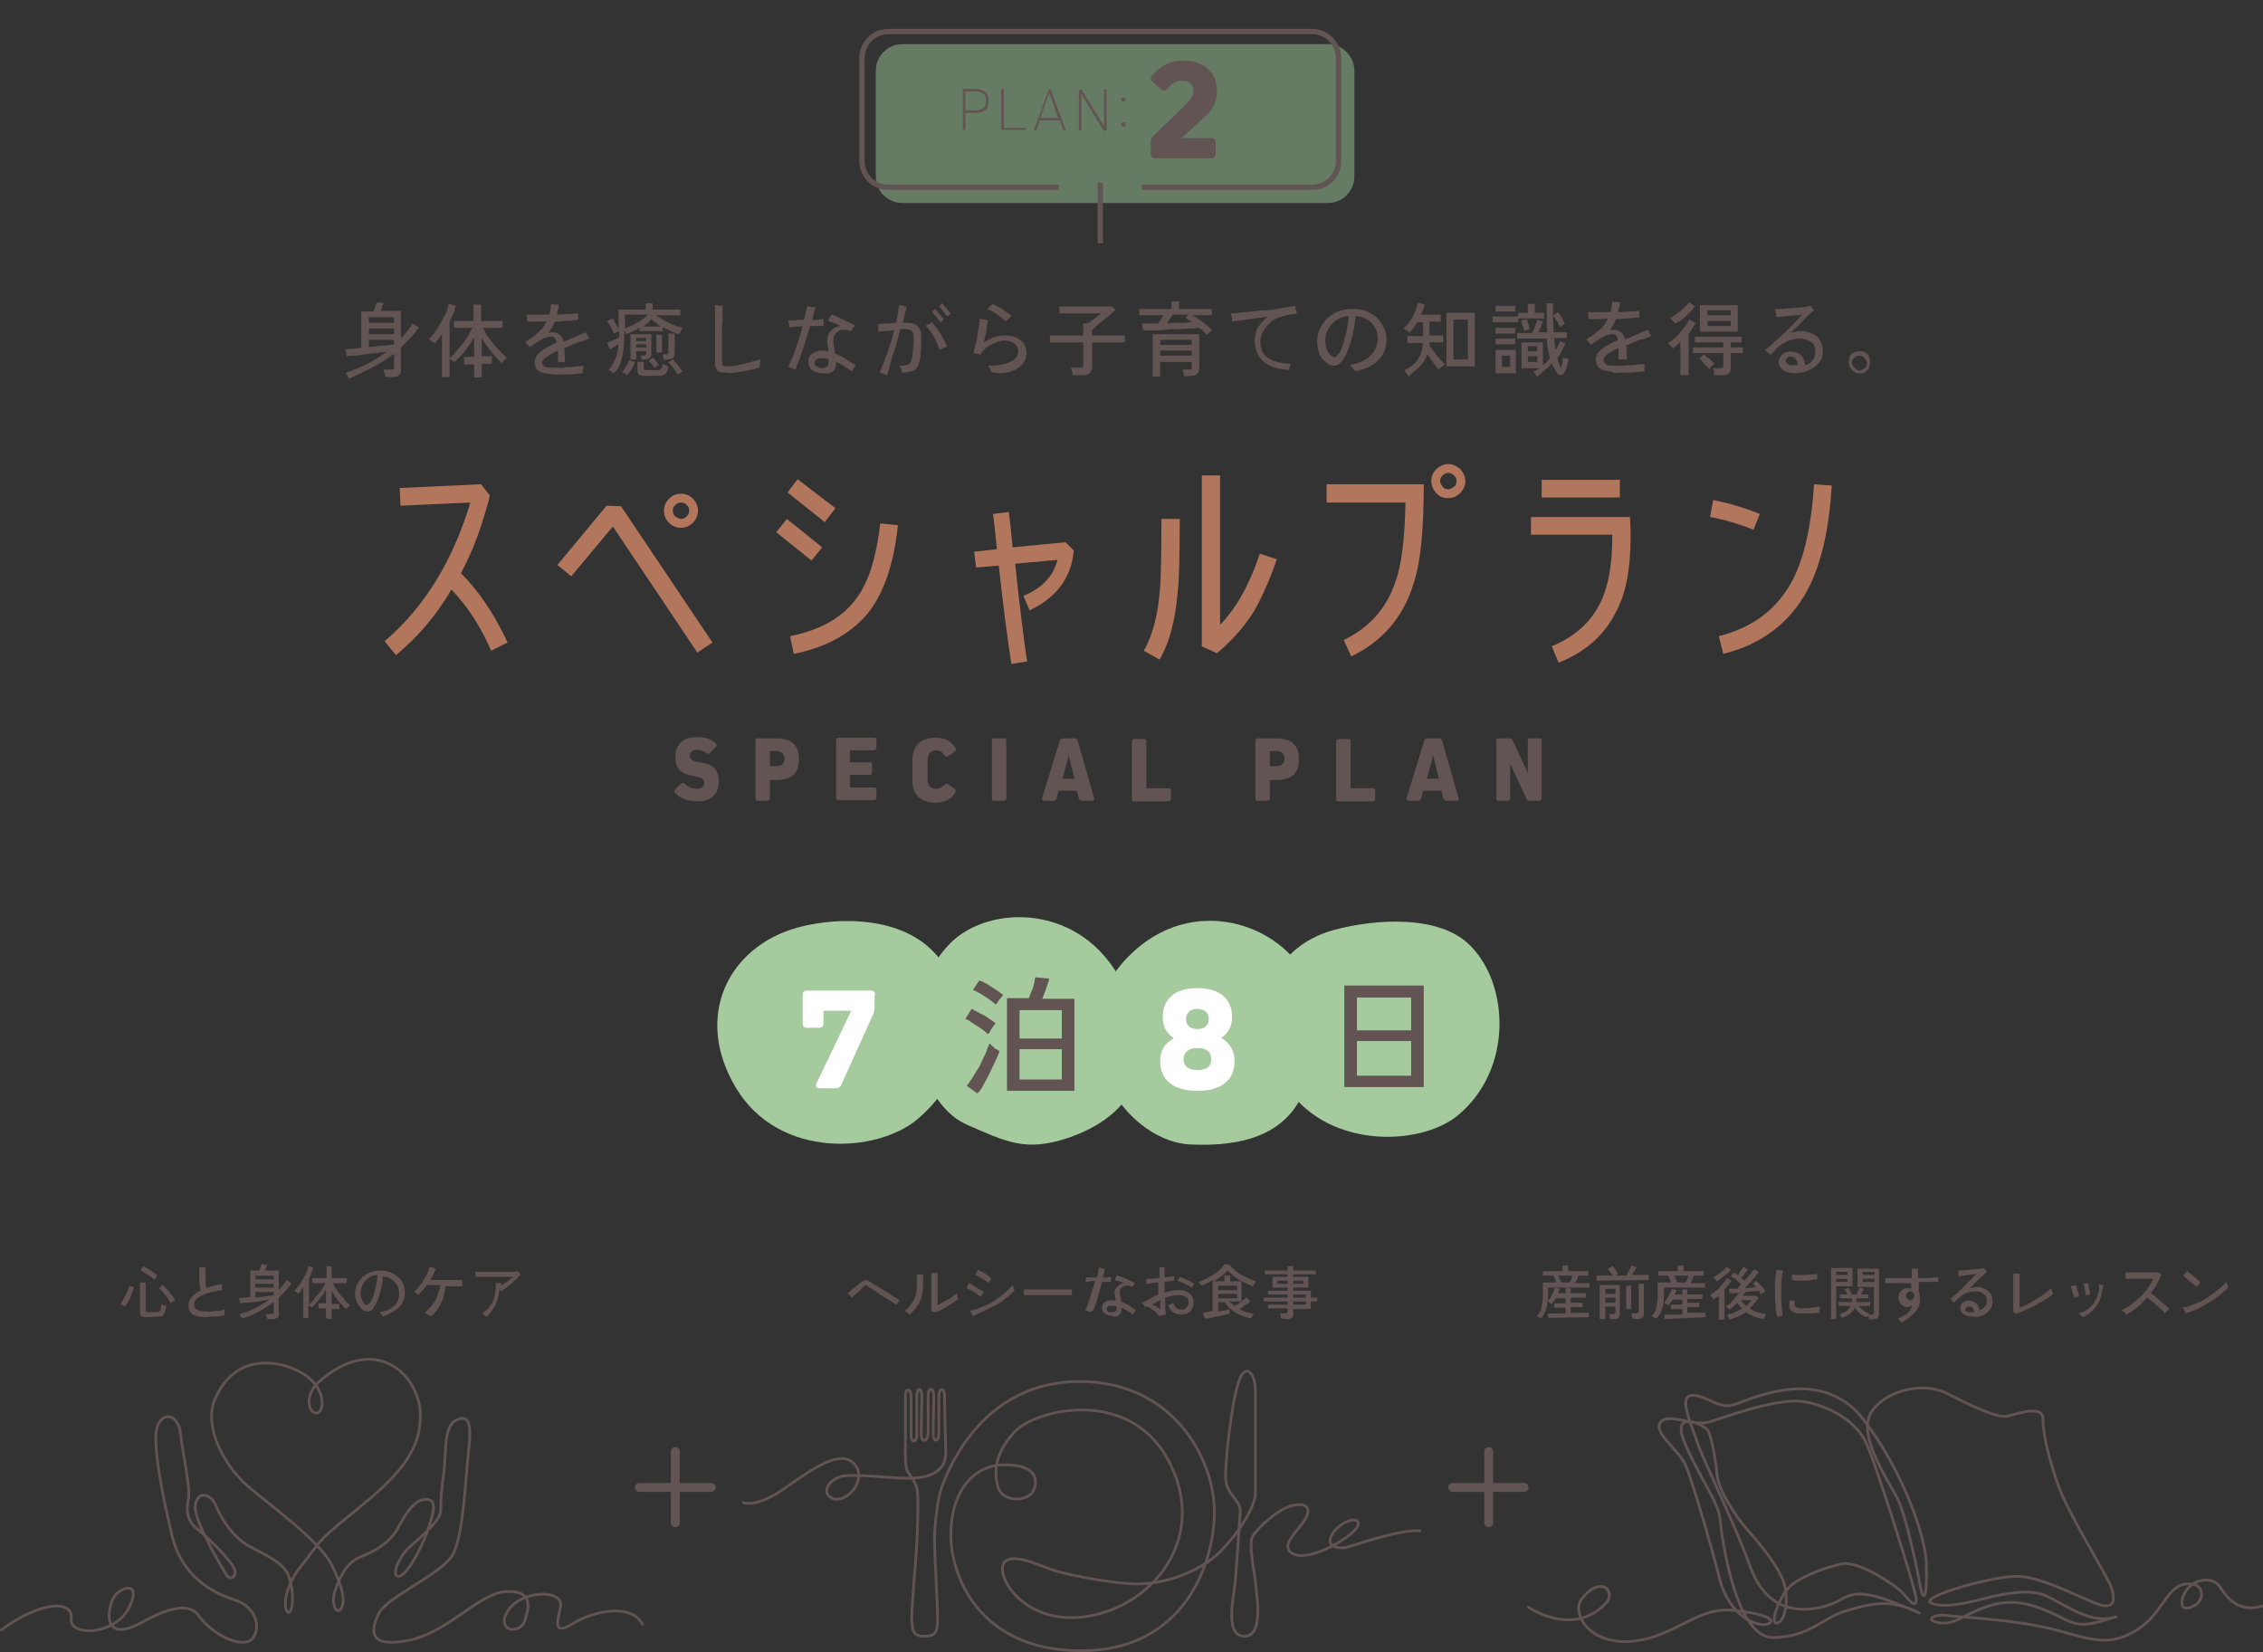 <?xml version="1.0" encoding="utf-8"?>
<!-- Generator: Adobe Illustrator 27.4.0, SVG Export Plug-In . SVG Version: 6.00 Build 0)  -->
<svg version="1.1" id="_レイヤー_2" xmlns="http://www.w3.org/2000/svg" xmlns:xlink="http://www.w3.org/1999/xlink" x="0px"
	 y="0px" viewBox="0 0 358.9 262" style="enable-background:new 0 0 358.9 262;" xml:space="preserve">
<rect x="0" y="0" width="358.9" height="262" fill="#333333" stroke="none"/>
<style type="text/css">
	.st0{fill:#B2765D;}
	.st1{fill:#625453;}
	.st2{fill:#A5CA9E;}
	.st3{fill:#FFFFFF;}
	.st4{opacity:0.5;}
	.st5{fill:#9AC493;}
	.st6{fill:none;stroke:#625453;stroke-width:0.85;}
	.st7{fill:none;stroke:#625453;stroke-width:1.42;stroke-linecap:round;stroke-linejoin:round;}
	.st8{fill:none;stroke:#625453;stroke-width:0.43;stroke-linecap:round;stroke-linejoin:round;}
</style>
<g>
	<g>
		<path class="st0" d="M290.5,77l-2.8-0.2c-0.4,6.4-1.5,11.4-3.3,15c-2.4,4.7-6.3,7.7-11.8,9.1l0.7,2.8c6.1-1.5,10.5-4.9,13.3-10
			C288.8,89.6,290.1,84,290.5,77 M279.1,81.5c-2.5-1-4.9-1.7-7.4-2.2l-0.5,2.7c2.3,0.4,4.6,1.1,6.9,2L279.1,81.5L279.1,81.5z
			 M258.6,85.2c0-0.6,0-1.7-0.1-3.2h-15.7v2.8h12.9v0.3c0,4.4-0.6,7.9-1.9,10.5c-1.5,3.1-4.1,5.4-7.7,6.9l1.1,2.6
			c4.2-1.7,7.2-4.3,9-7.9C257.9,94.2,258.6,90.1,258.6,85.2 M256.9,76.1h-12.4v2.8h12.4V76.1z M231,76.3c0,0.4-0.1,0.7-0.4,0.9
			s-0.6,0.4-0.9,0.4c-0.4,0-0.7-0.1-0.9-0.4s-0.4-0.6-0.4-0.9c0-0.3,0.1-0.6,0.4-0.9s0.6-0.4,0.9-0.4c0.3,0,0.6,0.1,0.9,0.4
			C230.9,75.7,231,75.9,231,76.3 M225.8,76.8h-15.4v2.9h12.5c-0.1,5.6-0.6,9.9-1.6,12.6c-1.4,4.2-4.2,7.3-8.2,9.2l1.2,2.6
			c5-2.4,8.3-6.3,9.9-11.6C225.3,89.2,225.8,84,225.8,76.8 M232.4,76.3c0-0.7-0.3-1.3-0.8-1.9c-0.6-0.5-1.2-0.8-1.9-0.8
			c-0.7,0-1.4,0.3-1.9,0.8c-0.6,0.6-0.8,1.2-0.8,1.9c0,0.7,0.3,1.4,0.8,1.9c0.5,0.6,1.1,0.8,1.9,0.8s1.3-0.3,1.9-0.8
			C232.1,77.6,232.4,77,232.4,76.3 M187.1,82.3h-2.9c0,5.6-0.1,9.1-0.2,10.7c-0.3,4.4-1.2,7.8-2.6,10.2l2.5,1.4
			c1.6-2.7,2.5-6.3,2.9-10.9C187,91.9,187.1,88.1,187.1,82.3 M202.5,88.7l-2.7-0.9c-1.6,4.8-3.6,8.5-6.3,11.3V75.4h-2.9v27.1
			l2.4,1.1c2.5-2.1,4.4-4.3,5.9-6.7C200.2,94.6,201.4,91.9,202.5,88.7 M170.3,87.3L169,86l-8.4,0.8c-0.2-2.1-0.4-4-0.6-5.6l-2.5,0.3
			c0.2,1.7,0.4,3.5,0.6,5.6l-3.6,0.4l0.3,2.5l3.6-0.3c0.7,6.5,1.4,11.7,2,15.6l2.5-0.4c-0.6-3.8-1.2-9-1.9-15.5l6.7-0.6
			c-0.6,2.5-2.4,4.5-5.4,5.7l1,2.3C167.5,94.8,169.9,91.7,170.3,87.3 M142.4,83.3l-2.8-0.3c-0.6,5.3-1.8,9.2-3.7,11.8
			c-2.2,3.1-5.7,5.1-10.6,6.1l0.6,2.8c5.5-1.1,9.5-3.5,12.1-6.9C140.3,93.6,141.8,89.2,142.4,83.3 M130.4,86.8l-5.6-4.5l-1.7,2.1
			l5.6,4.5L130.4,86.8z M132.5,80.6l-6-4.6l-1.6,2.1l5.9,4.7L132.5,80.6z M109.3,81c0,0.3-0.1,0.6-0.4,0.9c-0.3,0.3-0.6,0.4-0.9,0.4
			s-0.6-0.2-0.9-0.4s-0.4-0.6-0.4-0.9s0.1-0.7,0.4-0.9c0.3-0.3,0.6-0.4,0.9-0.4s0.7,0.1,0.9,0.4C109.2,80.3,109.3,80.7,109.3,81
			 M113,101.9L98.5,80.3l-2.3-0.1l-7.8,9.4l2.2,1.8l6.6-7.9l13.4,20L113,101.9L113,101.9z M110.7,81c0-0.7-0.3-1.4-0.8-1.9
			c-0.5-0.5-1.1-0.8-1.9-0.8s-1.4,0.3-1.9,0.8c-0.5,0.5-0.8,1.1-0.8,1.9s0.3,1.4,0.8,1.9s1.1,0.8,1.9,0.8s1.4-0.3,1.9-0.8
			C110.4,82.4,110.7,81.7,110.7,81 M80.5,101.9c-2.1-4.5-4.5-8.1-7.4-11c1.9-3.5,3.4-7.6,4.6-12.3l-1.4-1.8l-12.9,0.6l0.1,2.8
			l11.1-0.5C71.8,89,67.3,96.3,61,101.7l1.8,2.2c3.4-2.8,6.4-6.3,8.8-10.4c2.5,2.6,4.6,5.8,6.3,9.7L80.5,101.9L80.5,101.9z"/>
		<path class="st1" d="M244.1,127c0.3,0,0.4-0.2,0.4-0.4v-9.1c0-0.3-0.1-0.4-0.4-0.4h-1.4c-0.3,0-0.4,0.2-0.4,0.4v5.1h0l-2.4-5.2
			c-0.1-0.2-0.2-0.3-0.5-0.3h-1.7c-0.3,0-0.4,0.2-0.4,0.4v9.1c0,0.3,0.1,0.4,0.4,0.4h1.4c0.3,0,0.4-0.2,0.4-0.4v-5.5h0l2.6,5.6
			c0.1,0.2,0.2,0.3,0.5,0.3L244.1,127L244.1,127z M227.3,119.8l0.9,3.7h-1.9L227.3,119.8L227.3,119.8z M228.7,117.4
			c-0.1-0.2-0.2-0.3-0.5-0.3h-1.8c-0.2,0-0.4,0.1-0.5,0.3l-2.8,9.1c-0.1,0.3,0.1,0.5,0.3,0.5h1.5c0.2,0,0.4-0.1,0.5-0.4l0.3-1.2h2.9
			l0.3,1.2c0.1,0.2,0.2,0.4,0.5,0.4h1.6c0.3,0,0.4-0.2,0.3-0.5L228.7,117.4L228.7,117.4z M218.1,125.4c0-0.3-0.1-0.4-0.4-0.4h-3.5
			v-7.4c0-0.3-0.1-0.4-0.4-0.4h-1.5c-0.3,0-0.4,0.2-0.4,0.4v9.1c0,0.3,0.1,0.4,0.4,0.4h5.4c0.3,0,0.4-0.2,0.4-0.4L218.1,125.4
			L218.1,125.4z M201.4,121.6v-2.5h0.9c0.9,0,1.4,0.4,1.4,1.2s-0.4,1.2-1.4,1.2H201.4z M199.5,117.1c-0.3,0-0.4,0.2-0.4,0.4v9.1
			c0,0.3,0.1,0.4,0.4,0.4h1.5c0.3,0,0.4-0.2,0.4-0.4v-2.9h0.9c2.6,0,3.7-1,3.7-3.3s-1.2-3.3-3.7-3.3H199.5L199.5,117.1z
			 M185.7,125.4c0-0.3-0.1-0.4-0.4-0.4h-3.5v-7.4c0-0.3-0.1-0.4-0.4-0.4h-1.5c-0.3,0-0.4,0.2-0.4,0.4v9.1c0,0.3,0.1,0.4,0.4,0.4h5.4
			c0.3,0,0.4-0.2,0.4-0.4L185.7,125.4L185.7,125.4z M169.5,119.8l0.9,3.7h-1.9L169.5,119.8L169.5,119.8z M170.9,117.4
			c-0.1-0.2-0.2-0.3-0.5-0.3h-1.8c-0.2,0-0.4,0.1-0.5,0.3l-2.8,9.1c-0.1,0.3,0,0.5,0.3,0.5h1.5c0.2,0,0.4-0.1,0.5-0.4l0.3-1.2h2.9
			l0.3,1.2c0.1,0.2,0.2,0.4,0.5,0.4h1.6c0.3,0,0.4-0.2,0.3-0.5L170.9,117.4L170.9,117.4z M159.6,117.5c0-0.3-0.1-0.4-0.4-0.4h-1.5
			c-0.3,0-0.4,0.2-0.4,0.4v9.1c0,0.3,0.1,0.4,0.4,0.4h1.5c0.3,0,0.4-0.2,0.4-0.4V117.5z M148.4,125.1c-0.9,0-1.3-0.6-1.3-1.7v-2.7
			c0-1.1,0.5-1.7,1.3-1.7c0.6,0,1,0.2,1.4,0.8c0.2,0.2,0.4,0.3,0.6,0.1l1-0.7c0.2-0.2,0.3-0.3,0.1-0.6c-0.7-1.1-1.7-1.6-3.1-1.6
			c-2.4,0-3.7,1.3-3.7,3.6v3.1c0,2.3,1.3,3.6,3.7,3.6c1.4,0,2.4-0.5,3.1-1.6c0.1-0.2,0.1-0.4-0.1-0.6l-1-0.7
			c-0.2-0.2-0.4-0.1-0.6,0.1C149.4,124.8,149,125.1,148.4,125.1 M134.8,120.9v-1.9h3.8c0.3,0,0.4-0.2,0.4-0.4v-1.2
			c0-0.3-0.1-0.4-0.4-0.4h-5.6c-0.3,0-0.4,0.2-0.4,0.4v9.1c0,0.3,0.1,0.4,0.4,0.4h5.6c0.3,0,0.4-0.2,0.4-0.4v-1.2
			c0-0.3-0.1-0.4-0.4-0.4h-3.8v-2h3.1c0.3,0,0.4-0.2,0.4-0.4v-1.2c0-0.3-0.1-0.4-0.4-0.4L134.8,120.9L134.8,120.9z M122.1,121.6
			v-2.5h0.9c0.9,0,1.4,0.4,1.4,1.2s-0.4,1.2-1.4,1.2H122.1z M120.2,117.1c-0.3,0-0.4,0.2-0.4,0.4v9.1c0,0.3,0.2,0.4,0.4,0.4h1.5
			c0.3,0,0.4-0.2,0.4-0.4v-2.9h0.9c2.6,0,3.7-1,3.7-3.3s-1.2-3.3-3.7-3.3H120.2L120.2,117.1z M110.4,116.9c-2,0-3.3,1.2-3.3,3.1
			s0.8,2.7,3,3.1c1.2,0.2,1.6,0.5,1.6,1c0,0.6-0.4,1-1.1,1s-1.4-0.2-2-0.8c-0.2-0.2-0.4-0.2-0.6,0l-0.9,0.9c-0.2,0.2-0.2,0.4,0,0.6
			c0.9,0.9,2,1.3,3.6,1.3c2,0,3.3-1.2,3.3-3.1s-0.8-2.8-3-3.1c-1.2-0.2-1.6-0.5-1.6-1c0-0.6,0.4-1,1.1-1c0.6,0,1.1,0.2,1.5,0.5
			c0.2,0.2,0.4,0.2,0.6,0l0.9-0.9c0.2-0.2,0.2-0.4,0-0.6C112.8,117.2,111.8,116.9,110.4,116.9"/>
	</g>
	<g>
		<path class="st2" d="M145.5,177.5c-6.4,5.4-22,6.4-28.8-5c-6.8-11.4-1.1-22.4,9.8-25.4c7.1-1.9,16.5-1.5,21.6,3.9
			C154.5,157.6,154.8,169.7,145.5,177.5"/>
		<path class="st2" d="M231.2,176.9c-6.1,5-21.2,5.4-27.6-5.2c-6.4-10.7-2.3-21.4,7.9-24.2c6.6-1.8,17-2.5,21.8,2.6
			C239.3,156.2,240,169.6,231.2,176.9"/>
		<path class="st2" d="M150.7,149.6c6.1-6.2,21-6.5,27.4,6.5c6.4,13,1.5,20.9-8.8,24.4c-6.7,2.2-9.7,0.6-16.1-2.2
			C145.1,174.6,141.9,158.5,150.7,149.6"/>
		<path class="st2" d="M179.9,150.8c-13.4,12.1-2.3,30.1,8.8,30.7c18.2,0.9,19.8-9.9,20-20.4C208.8,149.1,191.8,140.1,179.9,150.8"
			/>
		<path class="st1" d="M215.2,158.2h8.6v5.2h-8.6V158.2z M215.2,165.1h8.6v5.5h-8.6V165.1z M225.8,156.3h-12.6v16.1h12.6V156.3z"/>
		<path class="st3" d="M189.9,169.7c-1.4,0-2.2-0.6-2.2-1.7s0.8-1.8,2.2-1.8s2.2,0.6,2.2,1.8S191.3,169.7,189.9,169.7 M189.9,160
			c1.1,0,1.8,0.6,1.8,1.6s-0.6,1.6-1.8,1.6s-1.8-0.6-1.8-1.6S188.8,160,189.9,160 M193.7,164.6c1.1-0.7,1.7-1.9,1.7-3.3
			c0-2.9-2-4.6-5.5-4.6s-5.5,1.7-5.5,4.6c0,1.4,0.6,2.6,1.7,3.3v0.1c-1.4,0.8-2.1,1.9-2.1,3.6c0,3,2.1,4.7,5.9,4.7s5.9-1.7,5.9-4.7
			C195.8,166.6,195,165.4,193.7,164.6L193.7,164.6z"/>
		<path class="st1" d="M157.1,163.4c0.1-0.2,0.3-0.4,0.4-0.6c0.1-0.2,0.3-0.4,0.4-0.5c-0.3-0.3-0.7-0.5-1.1-0.8
			c-0.4-0.3-0.9-0.6-1.4-0.8c-0.5-0.3-0.9-0.5-1.3-0.7l-1,1.6c0.4,0.1,0.8,0.4,1.2,0.7c0.5,0.3,0.9,0.6,1.4,0.9
			c0.4,0.3,0.8,0.6,1,0.8C156.9,163.8,157,163.7,157.1,163.4 M158.3,158.8c0.1-0.2,0.3-0.4,0.5-0.6c0.1-0.2,0.3-0.4,0.3-0.4
			c-0.3-0.2-0.6-0.5-1.1-0.8c-0.5-0.3-0.9-0.6-1.4-0.9s-0.9-0.5-1.3-0.6l-1,1.5c0.4,0.1,0.8,0.4,1.2,0.6s0.9,0.6,1.4,0.9
			c0.4,0.3,0.8,0.6,1,0.8C158.1,159.2,158.2,159,158.3,158.8 M156,172c0.3-0.6,0.7-1.2,1-1.9c0.3-0.6,0.6-1.3,0.9-1.9
			c0.3-0.6,0.5-1.1,0.6-1.5c-0.1-0.1-0.3-0.2-0.5-0.3c-0.2-0.1-0.4-0.3-0.6-0.5c-0.2-0.2-0.4-0.3-0.5-0.4c-0.1,0.4-0.4,1-0.6,1.6
			c-0.3,0.6-0.6,1.2-0.9,1.9c-0.4,0.6-0.7,1.2-1.1,1.8s-0.7,1.1-1,1.4l1.7,1.2C155.4,173.1,155.7,172.6,156,172 M161.7,160.2h6.7
			v4.5h-6.7V160.2z M161.7,166.4h6.7v4.8h-6.7V166.4z M170.4,173v-14.6h-5.1c0.2-0.5,0.4-1,0.6-1.6c0.2-0.6,0.4-1.1,0.5-1.6
			l-2.2-0.2c-0.1,0.3-0.1,0.6-0.2,1s-0.2,0.8-0.4,1.2s-0.3,0.8-0.4,1.1h-3.5V173H170.4L170.4,173z"/>
		<path class="st3" d="M138.8,157.8c0-0.4-0.2-0.7-0.7-0.7h-10.1c-0.4,0-0.7,0.2-0.7,0.7v4.5c0,0.4,0.2,0.7,0.7,0.7h1.9
			c0.4,0,0.7-0.2,0.7-0.7v-2h4.4l-5.5,11.5c-0.2,0.5,0,0.8,0.5,0.8h2.6c0.4,0,0.6-0.2,0.8-0.5l5.1-11.3c0.1-0.3,0.2-0.5,0.2-0.9
			V157.8z"/>
	</g>
	<g>
		<g class="st4">
			<g>
				<g>
					<path class="st5" d="M143.1,7h67.5c2.3,0,4.2,1.9,4.2,4.3V28c0,2.3-1.9,4.2-4.2,4.2h-67.5c-2.3,0-4.2-1.9-4.2-4.2V11.2
						C138.9,8.9,140.8,7,143.1,7z"/>
				</g>
			</g>
		</g>
		<path class="st6" d="M181.1,29.7h27c2.4,0,4.2-1.9,4.2-4.2V9.3c0-2.4-1.9-4.3-4.2-4.3h-67.2c-2.4,0-4.2,1.9-4.2,4.3v16.2
			c0,2.4,1.9,4.2,4.2,4.2h27"/>
		<line class="st6" x1="174.5" y1="29" x2="174.5" y2="38.6"/>
		<path class="st1" d="M187.4,21.9L187.4,21.9l3.6-3.3c1.4-1.3,2-2.5,2-4.2c0-2.9-2-4.8-5.3-4.8c-2,0-3.7,0.8-5,2.4
			c-0.3,0.3-0.2,0.7,0.1,1l1.4,1.2c0.3,0.3,0.6,0.2,0.9-0.1c0.6-0.8,1.4-1.3,2.4-1.3c1.1,0,1.8,0.6,1.8,1.6c0,0.6-0.3,1.2-1.1,2
			l-5.4,5.3c-0.2,0.2-0.3,0.5-0.3,0.8v1.9c0,0.4,0.2,0.7,0.7,0.7h8.9c0.4,0,0.7-0.2,0.7-0.7v-1.8c0-0.4-0.2-0.7-0.7-0.7H187.4
			L187.4,21.9z"/>
		<path class="st1" d="M178.2,16.1c0.2,0,0.3-0.1,0.3-0.3s-0.1-0.3-0.3-0.3s-0.4,0.1-0.4,0.3S178,16.1,178.2,16.1 M178.2,20.1
			c0.2,0,0.3-0.1,0.3-0.4s-0.1-0.3-0.3-0.3s-0.4,0.1-0.4,0.3S178,20.1,178.2,20.1 M175.4,20.7c0.1,0,0.1,0,0.1-0.1v-6.3
			c0-0.1,0-0.1-0.1-0.1h-0.2c-0.1,0-0.1,0-0.1,0.1v5.7l0,0l-3.5-5.7c0-0.1-0.1-0.1-0.1-0.1h-0.3c-0.1,0-0.1,0-0.1,0.1v6.3
			c0,0.1,0,0.1,0.1,0.1h0.2c0.1,0,0.1,0,0.1-0.1v-5.7l0,0l3.5,5.8c0,0.1,0.1,0.1,0.1,0.1C175.1,20.7,175.4,20.7,175.4,20.7z
			 M165,18.7l1.4-4h0l1.4,4H165z M164.9,19.1h3.2l0.5,1.5c0,0.1,0.1,0.1,0.1,0.1h0.2c0.1,0,0.1,0,0.1-0.1l-2.3-6.3
			c0-0.1-0.1-0.1-0.1-0.1h-0.2c-0.1,0-0.1,0-0.1,0.1l-2.3,6.3c0,0.1,0,0.1,0.1,0.1h0.2c0.1,0,0.1,0,0.1-0.1L164.9,19.1L164.9,19.1z
			 M162.6,20.4c0-0.1,0-0.1-0.1-0.1h-3.3v-6.1c0-0.1,0-0.1-0.1-0.1h-0.2c-0.1,0-0.1,0-0.1,0.1v6.3c0,0.1,0,0.1,0.1,0.1h3.6
			c0.1,0,0.1,0,0.1-0.1L162.6,20.4L162.6,20.4z M153.1,17.5v-3h1.5c1.2,0,1.8,0.5,1.8,1.5s-0.6,1.5-1.8,1.5H153.1z M152.8,14.1
			c-0.1,0-0.1,0-0.1,0.1v6.3c0,0.1,0,0.1,0.1,0.1h0.2c0.1,0,0.1,0,0.1-0.1v-2.6h1.5c1.5,0,2.2-0.6,2.2-1.9s-0.7-1.9-2.2-1.9
			L152.8,14.1L152.8,14.1z"/>
	</g>
	<path class="st1" d="M294.1,58.3c-0.2-0.2-0.4-0.5-0.4-0.8s0.1-0.6,0.4-0.8c0.2-0.2,0.5-0.3,0.8-0.3s0.6,0.1,0.8,0.4
		s0.4,0.5,0.4,0.8s-0.1,0.6-0.4,0.8s-0.5,0.4-0.8,0.4S294.3,58.5,294.1,58.3 M295.8,59c0.3-0.2,0.5-0.4,0.6-0.7s0.2-0.6,0.2-0.9
		s-0.1-0.6-0.2-0.9s-0.4-0.5-0.6-0.6c-0.3-0.2-0.6-0.2-0.9-0.2s-0.6,0.1-0.9,0.2s-0.5,0.4-0.6,0.6s-0.2,0.6-0.2,0.9s0.1,0.6,0.2,0.9
		c0.2,0.3,0.4,0.5,0.7,0.7s0.6,0.2,0.9,0.2S295.5,59.2,295.8,59 M283.6,57.8c-0.2-0.1-0.4-0.3-0.4-0.6c0-0.2,0.1-0.3,0.3-0.5
		s0.4-0.2,0.7-0.1c0.3,0,0.5,0.2,0.6,0.4c0.2,0.2,0.3,0.5,0.3,0.9c-0.1,0-0.2,0-0.3,0c-0.1,0-0.2,0-0.3,0
		C284.2,58,283.8,58,283.6,57.8 M287.1,58.6c0.6-0.3,1.1-0.7,1.5-1.2c0.4-0.5,0.5-1.1,0.5-1.8c0-0.7-0.2-1.2-0.5-1.7s-0.7-0.8-1.2-1
		c-0.5-0.2-1.1-0.4-1.7-0.4c-0.3,0-0.6,0-0.9,0.1s-0.6,0.1-0.8,0.2c0.5-0.5,1-1,1.5-1.5s0.9-0.9,1.3-1.3c0.4-0.4,0.7-0.7,0.9-0.8
		c0-0.1-0.1-0.1-0.2-0.2c-0.1-0.1-0.2-0.2-0.2-0.3s-0.1-0.2-0.2-0.2c-0.2,0-0.5,0.1-0.8,0.2c-0.4,0-0.7,0.1-1.2,0.1
		s-0.9,0.1-1.3,0.1c-0.5,0-0.9,0.1-1.3,0.1s-0.7,0-1,0c0,0.1,0,0.2,0.1,0.4s0,0.3,0.1,0.5c0,0.2,0,0.3,0,0.4c0.2,0,0.6-0.1,0.9-0.1
		c0.4,0,0.8-0.1,1.2-0.1c0.4,0,0.8-0.1,1.1-0.1c0.4,0,0.6-0.1,0.9-0.1c-0.1,0.2-0.4,0.4-0.6,0.7c-0.3,0.3-0.6,0.6-1,1
		c-0.4,0.4-0.7,0.7-1.1,1.1s-0.8,0.8-1.2,1.1s-0.8,0.7-1.1,1c-0.3,0.3-0.6,0.5-0.9,0.7c0.1,0.1,0.2,0.1,0.3,0.2s0.2,0.2,0.3,0.3
		s0.2,0.2,0.3,0.3c0.1-0.1,0.2-0.2,0.4-0.4c0.2-0.2,0.4-0.4,0.5-0.6c0.5-0.5,1-0.8,1.6-1.1s1.3-0.5,2.1-0.5c0.7,0,1.3,0.2,1.8,0.5
		c0.5,0.3,0.7,0.9,0.7,1.6c0,0.5-0.1,0.9-0.4,1.3c-0.3,0.4-0.7,0.7-1.2,0.8c-0.1-0.5-0.2-1-0.5-1.4s-0.8-0.6-1.4-0.7
		c-0.6-0.1-1.2,0-1.6,0.3s-0.6,0.7-0.7,1.2c0,0.6,0.2,1,0.7,1.4c0.5,0.4,1.2,0.5,2.2,0.5C285.8,59.1,286.5,58.9,287.1,58.6
		 M271.5,58c0.2-0.1,0.3-0.2,0.4-0.3c-0.1-0.2-0.3-0.3-0.5-0.5c-0.2-0.2-0.4-0.4-0.6-0.5c-0.2-0.2-0.4-0.3-0.6-0.5l-0.7,0.7
		c0.2,0.1,0.4,0.3,0.5,0.5c0.2,0.2,0.4,0.4,0.6,0.6c0.2,0.2,0.4,0.4,0.5,0.6C271.2,58.3,271.4,58.2,271.5,58 M270.8,49.2h3.7v0.8
		h-3.7V49.2z M270.8,50.9h3.7v0.8h-3.7V50.9z M266.7,50.7c0.4-0.3,0.8-0.6,1.1-1c0.4-0.3,0.7-0.7,1-1.1l-0.9-0.7
		c-0.2,0.3-0.5,0.6-0.8,0.9s-0.7,0.6-1.1,0.9c-0.4,0.3-0.8,0.5-1.1,0.8c0.1,0.1,0.3,0.2,0.4,0.4c0.2,0.2,0.3,0.3,0.3,0.4
		C266,51.2,266.3,51,266.7,50.7 M267.8,59.5V53c0.2-0.3,0.4-0.6,0.6-0.9c0.2-0.3,0.4-0.6,0.5-0.9l-1-0.5c-0.1,0.3-0.4,0.7-0.6,1
		c-0.3,0.4-0.6,0.7-0.9,1.1s-0.6,0.7-1,1s-0.6,0.5-0.9,0.7c0.1,0,0.2,0.1,0.3,0.2c0.1,0.1,0.2,0.2,0.3,0.3s0.2,0.2,0.2,0.3
		c0.2-0.2,0.4-0.3,0.6-0.5c0.2-0.2,0.4-0.4,0.6-0.6v5.3H267.8L267.8,59.5z M273.2,59.5c0.5,0,0.8-0.1,1-0.3c0.2-0.2,0.3-0.5,0.3-0.9
		V56h1.9v-0.9h-1.9v-0.8h1.7v-0.9h-7.4v0.9h4.5v0.8h-4.8V56h4.8v2c0,0.2,0,0.3-0.1,0.3c-0.1,0-0.2,0.1-0.4,0.1h-1.1
		c0.1,0.1,0.1,0.3,0.1,0.5s0.1,0.4,0.1,0.6L273.2,59.5L273.2,59.5z M275.6,48.4h-6v4.2h6V48.4z M256.7,59.1c0.4,0,0.9,0,1.4,0
		c0.5,0,1,0,1.5-0.1c0.5,0,0.9-0.1,1.2-0.1c0-0.1,0-0.2,0-0.3s0-0.3,0-0.5s0-0.3,0.1-0.4c-0.2,0-0.5,0.1-0.9,0.1
		c-0.4,0-0.8,0.1-1.1,0.1s-0.8,0-1.2,0.1c-0.4,0-0.8,0-1.1,0c-0.3,0-0.6,0-0.8,0c-0.6,0-1-0.1-1.2-0.3s-0.3-0.4-0.3-0.6
		c0-0.3,0.2-0.6,0.6-0.9c0.4-0.3,1-0.7,1.8-1c0,0.2,0,0.5,0,0.8c0,0.3,0,0.6,0,1c0.1,0,0.2,0,0.4,0c0.2,0,0.3,0,0.5,0s0.3,0,0.4,0
		c0-0.9,0-1.6-0.1-2.2c0.3-0.1,0.6-0.2,0.9-0.4c0.3-0.1,0.7-0.3,1-0.4c0.2-0.1,0.4-0.2,0.7-0.2s0.5-0.2,0.8-0.3
		c0.2-0.1,0.5-0.2,0.6-0.2c0-0.1-0.1-0.2-0.2-0.3s-0.1-0.3-0.2-0.4c-0.1-0.1-0.1-0.2-0.2-0.3c-0.1,0.1-0.4,0.2-0.7,0.3
		s-0.7,0.3-1.1,0.5c-0.3,0.1-0.6,0.2-0.9,0.4c-0.3,0.1-0.6,0.2-0.9,0.3c-0.1-0.5-0.3-0.9-0.6-1.1s-0.6-0.4-1-0.4c-0.1,0-0.3,0-0.4,0
		c-0.1,0-0.3,0.1-0.4,0.1c0.4-0.5,0.7-1.1,1-1.8c0.5,0,1,0,1.5-0.1c0.5,0,0.9,0,1.3-0.1c0.4,0,0.7,0,0.9-0.1v-0.3c0-0.2,0-0.3,0-0.4
		c0-0.1,0-0.2,0-0.3c-0.3,0-0.8,0.1-1.4,0.1s-1.3,0.1-2,0.1c0.1-0.2,0.1-0.5,0.2-0.8c0.1-0.3,0.1-0.5,0.1-0.8c-0.1,0-0.4,0-0.6,0
		c-0.2,0-0.5,0-0.6-0.1c0,0.3-0.1,0.6-0.1,0.9s-0.1,0.6-0.2,0.8c-0.7,0-1.4,0-2,0c-0.6,0-1.2,0-1.6,0c0,0.1,0.1,0.2,0.1,0.4
		s0,0.3,0,0.4s0,0.2,0,0.3c0.3,0,0.8,0,1.3,0c0.6,0,1.1,0,1.8-0.1c-0.3,0.7-0.7,1.3-1.3,1.8s-1.2,1-2.1,1.5c0.1,0.1,0.1,0.2,0.2,0.3
		c0.1,0.1,0.2,0.2,0.3,0.3s0.2,0.2,0.2,0.3c0.2-0.2,0.5-0.3,0.7-0.5c0.2-0.2,0.5-0.3,0.6-0.4c0.3-0.2,0.7-0.4,1.1-0.6
		c0.4-0.1,0.7-0.2,1.1-0.2c0.4,0,0.7,0.3,0.8,0.9c-1.1,0.5-2,1-2.6,1.5c-0.6,0.5-0.9,1-0.9,1.6c0,0.5,0.1,0.8,0.3,1.1
		c0.2,0.3,0.5,0.5,0.9,0.6c0.4,0.1,0.8,0.2,1.3,0.2C255.9,59.2,256.3,59.2,256.7,59.1 M242.3,54.9h1.5v0.8h-1.5V54.9z M242.3,56.5
		h1.5v0.9h-1.5V56.5z M242.6,52.2c-0.1-0.2-0.1-0.5-0.2-0.8c-0.1-0.3-0.2-0.5-0.3-0.8l-0.9,0.3c0.1,0.1,0.1,0.3,0.2,0.5
		s0.1,0.4,0.2,0.6c0.1,0.2,0.1,0.4,0.2,0.5L242.6,52.2L242.6,52.2z M247.8,51.6c0.2-0.1,0.3-0.2,0.4-0.2c-0.1-0.3-0.3-0.6-0.5-1
		c-0.2-0.3-0.4-0.6-0.6-0.9l-0.8,0.5c0.2,0.3,0.4,0.6,0.6,0.9c0.2,0.3,0.4,0.7,0.5,1C247.5,51.8,247.6,51.7,247.8,51.6 M238.2,56.4
		h1.3v1.8h-1.3V56.4z M240.3,52h-3.1v0.9h3.1V52z M240.3,53.7h-3.1v0.9h3.1V53.7z M240.3,48.5h-3.1v0.9h3.1V48.5z M240.8,50.2h-4.1
		v0.9h4.1V50.2z M244.9,50.5v-0.9h-1.5v-1.4h-1.1v1.4h-1.5v0.9H244.9L244.9,50.5z M240.4,55.5h-3.2v3.7h3.2V55.5z M245,58.7
		c0.4-0.3,0.8-0.7,1.1-1.1c0.1,0.3,0.2,0.6,0.4,0.8c0.1,0.2,0.3,0.5,0.4,0.7c0.2,0.3,0.4,0.4,0.6,0.4c0.2,0,0.4-0.1,0.6-0.4
		c0.1-0.2,0.2-0.4,0.3-0.6c0.1-0.2,0.2-0.5,0.2-0.8c0.1-0.3,0.1-0.5,0.2-0.7c0,0-0.1,0-0.2-0.1c-0.1,0-0.2-0.1-0.4-0.1
		s-0.2-0.1-0.3-0.1c0,0.2-0.1,0.5-0.1,0.8c-0.1,0.3-0.1,0.5-0.2,0.8c-0.3-0.4-0.5-0.9-0.6-1.5c0.5-0.7,0.9-1.5,1.3-2.3l-0.9-0.4
		c-0.1,0.2-0.2,0.5-0.3,0.7c-0.1,0.2-0.2,0.5-0.4,0.7c-0.1-0.6-0.2-1.2-0.2-1.9h2v-0.9h-2.1c0-0.7-0.1-1.5-0.1-2.2s0-1.6,0-2.4h-1
		c0,0.9,0,1.7,0,2.5s0,1.5,0.1,2.1H244c0.1-0.3,0.3-0.6,0.4-0.9c0.1-0.3,0.2-0.6,0.3-0.8l-0.9-0.3c0,0.2-0.1,0.3-0.2,0.6
		s-0.2,0.5-0.3,0.8c-0.1,0.2-0.2,0.5-0.3,0.7h-2.4v0.9h4.7c0,0.6,0.1,1.2,0.2,1.7c0.1,0.5,0.2,1,0.3,1.4c-0.2,0.2-0.3,0.4-0.5,0.6
		c-0.2,0.2-0.4,0.4-0.6,0.5v-3.6h-3.4v4.1h2.9c-0.1,0.1-0.3,0.2-0.5,0.3c-0.2,0.1-0.3,0.2-0.5,0.3c0.1,0.1,0.2,0.2,0.3,0.3
		c0.1,0.2,0.2,0.3,0.3,0.4C244.2,59.4,244.6,59.1,245,58.7 M230.5,50.7h2.3V57h-2.3V50.7z M225.2,58.1c0.5-0.5,0.9-1.2,1.2-1.9
		c0.3,0.5,0.6,0.9,0.9,1.3s0.6,0.8,0.9,1.1c0.1-0.1,0.1-0.2,0.3-0.3c0.1-0.1,0.2-0.2,0.4-0.3s0.2-0.2,0.3-0.2
		c-0.2-0.2-0.4-0.3-0.6-0.6c-0.2-0.2-0.5-0.5-0.7-0.8c-0.2-0.3-0.5-0.6-0.7-0.9c-0.2-0.3-0.4-0.6-0.5-0.8c0-0.1,0-0.1,0-0.2
		s0-0.1,0-0.2h2.2v-1.1h-2.2V51h1.8v-1.1h-3.2c0.1-0.3,0.3-0.5,0.4-0.8c0.1-0.3,0.2-0.5,0.3-0.8l-1.1-0.3c-0.1,0.3-0.2,0.6-0.3,1
		c-0.1,0.4-0.3,0.7-0.5,1.1c-0.2,0.4-0.4,0.7-0.7,1.1c-0.2,0.3-0.5,0.6-0.8,0.9c0.1,0.1,0.3,0.2,0.5,0.3c0.2,0.1,0.3,0.2,0.4,0.4
		c0.2-0.2,0.4-0.5,0.7-0.8c0.2-0.3,0.4-0.6,0.6-0.9h0.9v2.2h-2.5v1.1h2.5c-0.1,1.1-0.4,2-0.9,2.7s-1.2,1.2-2.1,1.6
		c0.1,0,0.1,0.1,0.2,0.3s0.2,0.2,0.3,0.4c0.1,0.1,0.1,0.2,0.2,0.3C224,59.1,224.7,58.6,225.2,58.1 M233.9,49.6h-4.5v8.5h4.5V49.6z
		 M211,56.3c-0.2-0.2-0.4-0.5-0.6-0.9c-0.1-0.4-0.2-0.8-0.2-1.3c0-0.7,0.1-1.3,0.4-1.8c0.3-0.6,0.7-1.1,1.3-1.5
		c0.6-0.4,1.2-0.6,2-0.7c-0.1,1-0.2,1.9-0.4,2.7c-0.2,0.8-0.4,1.5-0.6,2.1c-0.2,0.6-0.4,1-0.7,1.3c-0.2,0.3-0.4,0.5-0.6,0.5
		C211.5,56.6,211.2,56.5,211,56.3 M218.7,57c0.8-0.9,1.2-1.9,1.2-3.2c0-0.6-0.1-1.2-0.4-1.8s-0.6-1.1-1-1.5s-1-0.8-1.7-1.1
		c-0.6-0.3-1.4-0.4-2.2-0.4c-0.9,0-1.7,0.1-2.4,0.4s-1.3,0.7-1.8,1.2c-0.5,0.5-0.8,1-1.1,1.6s-0.4,1.2-0.4,1.9
		c0,0.6,0.1,1.1,0.2,1.6s0.4,0.9,0.6,1.2c0.3,0.3,0.6,0.6,0.9,0.8c0.3,0.2,0.6,0.3,1,0.3c0.4,0,0.8-0.2,1.1-0.6c0.4-0.4,0.7-1,1-1.7
		c0.3-0.7,0.6-1.6,0.8-2.5s0.4-2,0.5-3.1c0.8,0.1,1.4,0.3,1.9,0.6c0.5,0.3,0.9,0.8,1.2,1.3s0.4,1.1,0.4,1.8s-0.2,1.2-0.5,1.8
		c-0.3,0.5-0.8,1-1.4,1.4c-0.6,0.4-1.5,0.7-2.5,0.9c0.1,0.1,0.2,0.2,0.3,0.3c0.1,0.1,0.2,0.3,0.3,0.4c0.1,0.1,0.2,0.2,0.2,0.3
		C216.7,58.5,217.9,57.9,218.7,57 M204.5,58.3c0.1-0.2,0.1-0.4,0.2-0.6c-1.7-0.1-2.9-0.4-3.7-1s-1.1-1.4-1.1-2.4
		c0-0.6,0.1-1.2,0.4-1.7s0.6-0.9,1-1.3c0.4-0.4,0.9-0.7,1.4-0.9s1.1-0.4,1.8-0.5c0.3,0,0.5-0.1,0.7-0.1c0.2,0,0.4,0,0.5,0
		c0-0.1-0.1-0.2-0.1-0.4c-0.1-0.2-0.1-0.3-0.1-0.5c-0.1-0.2-0.1-0.3-0.1-0.4c-0.3,0.1-0.7,0.1-1.2,0.2c-0.5,0.1-1.1,0.2-1.7,0.3
		s-1.3,0.2-2,0.2s-1.4,0.2-2,0.2c-0.7,0.1-1.3,0.1-1.9,0.2c-0.6,0-1,0.1-1.4,0.1c0,0.1,0.1,0.2,0.1,0.4s0.1,0.3,0.1,0.5
		c0,0.2,0,0.3,0,0.4c0.4-0.1,0.9-0.1,1.5-0.2c0.6-0.1,1.3-0.2,2.1-0.3c0.7-0.1,1.5-0.2,2.2-0.3c-0.7,0.4-1.2,1-1.6,1.6
		s-0.6,1.4-0.6,2.3s0.2,1.6,0.6,2.3c0.4,0.7,1,1.2,1.8,1.6c0.8,0.4,1.9,0.6,3.2,0.7C204.4,58.7,204.4,58.5,204.5,58.3 M185.5,50.6
		c0.2-0.2,0.3-0.4,0.4-0.7h2.6l-0.5,0.5c0.1,0.1,0.3,0.2,0.5,0.3s0.3,0.2,0.5,0.4c-0.5,0-1.1,0.1-1.8,0.1c-0.7,0-1.4,0-2.1,0.1
		C185.2,51.1,185.4,50.8,185.5,50.6 M184,55.6h5v0.8h-5V55.6z M184,53.9h5v0.8h-5V53.9z M191.6,52.9c0.1-0.1,0.2-0.2,0.3-0.3
		s0.2-0.2,0.3-0.3c-0.2-0.2-0.6-0.5-0.9-0.8c-0.4-0.3-0.7-0.5-1.1-0.8s-0.7-0.5-1.1-0.7h3.1V49H187v-1.2h-1.2V49h-5.1V50h3.8
		c-0.1,0.2-0.3,0.4-0.4,0.7c-0.2,0.2-0.3,0.5-0.5,0.6c-0.4,0-0.9,0-1.3,0c-0.4,0-0.8,0-1.2,0l0.2,1.1c0.5,0,1,0,1.6,0
		c0.6,0,1.2,0,1.9-0.1s1.3-0.1,2-0.1c0.6,0,1.3-0.1,1.9-0.1c0.6,0,1.1-0.1,1.5-0.1c0.3,0.2,0.5,0.4,0.7,0.6c0.2,0.2,0.4,0.4,0.6,0.5
		C191.5,53.1,191.5,53,191.6,52.9 M188.8,59.6c0.9,0,1.4-0.4,1.4-1.2V53h-7.4v6.7h1.2v-2.3h5v0.8c0,0.2,0,0.3-0.1,0.3
		c-0.1,0.1-0.2,0.1-0.4,0.1h-1c0.1,0.1,0.1,0.3,0.2,0.5s0.1,0.4,0.1,0.6L188.8,59.6L188.8,59.6z M171.7,59.5c0.5,0,0.8-0.1,1.1-0.3
		c0.2-0.2,0.4-0.5,0.4-0.9v-4h5.2v-1.1h-5.2v-0.9c0.1-0.1,0.4-0.2,0.6-0.5s0.5-0.4,0.8-0.7c0.3-0.2,0.6-0.5,0.9-0.7
		c0.3-0.2,0.6-0.5,0.8-0.7s0.5-0.4,0.6-0.6l-0.6-0.5h-8.3v1.1h6.6c-0.1,0.1-0.3,0.3-0.6,0.5c-0.2,0.2-0.5,0.4-0.8,0.6
		c-0.3,0.2-0.5,0.4-0.7,0.5h-0.7v1.9h-5.3v1.1h5.3v3.6c0,0.2,0,0.3-0.1,0.3c-0.1,0.1-0.2,0.1-0.4,0.1h-1.5c0.1,0.1,0.1,0.3,0.2,0.6
		c0.1,0.2,0.1,0.5,0.1,0.6L171.7,59.5L171.7,59.5z M159.8,50.7c0.1-0.1,0.2-0.2,0.3-0.3c0.1-0.1,0.2-0.2,0.3-0.3
		c-0.2-0.2-0.6-0.5-0.9-0.7c-0.4-0.2-0.7-0.5-1.1-0.7s-0.7-0.4-1-0.5c-0.1,0.1-0.2,0.3-0.4,0.4s-0.3,0.3-0.4,0.4
		c0.2,0.1,0.5,0.2,0.8,0.4c0.3,0.2,0.6,0.3,0.8,0.5s0.6,0.4,0.8,0.6s0.5,0.4,0.6,0.5C159.6,50.9,159.7,50.8,159.8,50.7 M160.4,58.9
		c0.8-0.3,1.4-0.7,1.8-1.2c0.4-0.5,0.6-1,0.6-1.7c0-0.8-0.3-1.5-0.9-2c-0.6-0.5-1.4-0.8-2.5-0.8c-0.6,0-1.2,0.1-1.8,0.3
		s-1.1,0.5-1.6,0.9c0.1-0.4,0.2-0.9,0.3-1.3c0.1-0.5,0.2-0.9,0.2-1.3s0.1-0.7,0.2-1c-0.1,0-0.2,0-0.4-0.1c-0.2,0-0.3,0-0.5-0.1
		c-0.1,0-0.3,0-0.4-0.1c0,0.2-0.1,0.5-0.1,0.9c-0.1,0.4-0.1,0.8-0.2,1.2c-0.1,0.4-0.1,0.9-0.2,1.3c-0.1,0.4-0.2,0.8-0.3,1.2
		s-0.2,0.7-0.2,0.9c0.1,0,0.3,0.1,0.5,0.1c0.2,0,0.4,0.1,0.6,0.2h0c0.1-0.3,0.3-0.6,0.6-0.9c0.3-0.3,0.6-0.5,1-0.7
		c0.4-0.2,0.8-0.3,1.1-0.5c0.4-0.1,0.8-0.2,1.1-0.2c0.7,0,1.2,0.2,1.6,0.5s0.6,0.7,0.6,1.2c0,0.7-0.4,1.3-1.3,1.7s-2,0.6-3.5,0.6
		c0.1,0.1,0.1,0.2,0.2,0.3c0.1,0.1,0.1,0.3,0.2,0.4c0.1,0.2,0.1,0.3,0.1,0.3C158.5,59.3,159.6,59.2,160.4,58.9 M150.8,49.7
		c-0.1,0-0.1-0.1-0.3-0.3c-0.1-0.2-0.3-0.3-0.4-0.5c-0.2-0.2-0.3-0.3-0.4-0.5c-0.1-0.1-0.2-0.2-0.3-0.3l-0.5,0.5
		c0,0,0.1,0.1,0.3,0.3c0.1,0.2,0.3,0.3,0.4,0.5s0.3,0.3,0.4,0.5c0.1,0.1,0.2,0.2,0.3,0.3L150.8,49.7L150.8,49.7z M149.7,50.6
		c0,0-0.1-0.1-0.3-0.3c-0.1-0.2-0.3-0.3-0.4-0.5c-0.2-0.2-0.3-0.3-0.4-0.5c-0.1-0.1-0.2-0.2-0.3-0.3l-0.5,0.5c0,0,0.1,0.1,0.3,0.3
		c0.1,0.2,0.3,0.3,0.4,0.5c0.2,0.2,0.3,0.3,0.4,0.5s0.2,0.2,0.3,0.3L149.7,50.6L149.7,50.6z M149.6,55.2c0.2-0.1,0.4-0.2,0.6-0.2
		c-0.2-0.7-0.6-1.3-1-2c-0.4-0.7-0.9-1.3-1.4-1.9c-0.1,0.1-0.3,0.2-0.5,0.3s-0.4,0.2-0.5,0.2c0.4,0.5,0.9,1.1,1.3,1.8
		c0.4,0.7,0.7,1.4,0.9,2.1C149.2,55.4,149.4,55.3,149.6,55.2 M141.3,57.3c0.2-0.8,0.5-1.6,0.8-2.5c0.2-0.9,0.5-1.8,0.7-2.6
		c0.2,0,0.3,0,0.4,0s0.2,0,0.4,0c0.4,0,0.8,0.1,1,0.3s0.3,0.5,0.3,0.9c0,0.3,0,0.6,0,1c0,0.4-0.1,0.7-0.1,1.1c0,0.4-0.1,0.7-0.1,1
		c-0.1,0.5-0.2,0.8-0.3,1c-0.1,0.2-0.4,0.4-0.6,0.4c-0.3,0.1-0.7,0.1-1.2,0.1c0.1,0.1,0.2,0.3,0.3,0.5c0.1,0.2,0.1,0.4,0.1,0.6
		c0.6,0,1.1-0.1,1.5-0.2c0.4-0.1,0.7-0.3,0.9-0.6c0.2-0.3,0.4-0.7,0.5-1.3c0.1-0.3,0.1-0.7,0.1-1.1c0.1-0.4,0.1-0.9,0.1-1.3
		s0-0.9,0-1.3c0-0.7-0.2-1.2-0.6-1.6s-0.9-0.5-1.7-0.5c-0.1,0-0.2,0-0.3,0s-0.2,0-0.3,0c0.1-0.5,0.2-0.9,0.3-1.4
		c0.1-0.4,0.2-0.8,0.3-1.2c-0.2,0-0.4,0-0.6-0.1s-0.4-0.1-0.6-0.1c-0.1,0.4-0.1,0.8-0.2,1.3c-0.1,0.5-0.2,1-0.3,1.5
		c-0.5,0-1,0.1-1.5,0.1s-1,0.1-1.3,0.1c0,0.1,0,0.2,0,0.4c0,0.2,0,0.3,0,0.5c0,0.2,0,0.3,0,0.3c0.4,0,0.7-0.1,1.2-0.1
		s0.9-0.1,1.3-0.1c-0.2,0.8-0.4,1.6-0.7,2.4c-0.2,0.8-0.5,1.6-0.8,2.3s-0.5,1.4-0.8,2c0.1,0,0.2,0,0.4,0.1c0.1,0,0.3,0.1,0.5,0.2
		c0.1,0,0.3,0.1,0.3,0.1C140.9,58.8,141.1,58.1,141.3,57.3 M129.5,58.1c-0.2-0.1-0.3-0.3-0.3-0.5c0-0.3,0.1-0.5,0.3-0.6
		c0.2-0.1,0.5-0.2,0.9-0.2c0.3,0,0.7,0,1,0.2c0,0.1,0,0.1,0,0.2s0,0.1,0,0.2c0,0.3,0,0.6-0.2,0.7s-0.4,0.3-1,0.3
		C130,58.3,129.7,58.2,129.5,58.1 M126.7,57.2c0.2-0.5,0.4-1.1,0.6-1.7s0.4-1.3,0.6-1.9c0.2-0.7,0.4-1.3,0.6-1.9c0.4,0,0.8,0,1.2,0
		c0.4,0,0.6,0,0.9,0c0-0.1,0-0.2,0-0.4c0-0.1,0-0.3,0-0.4c0-0.2,0-0.3,0-0.3c-0.2,0-0.5,0-0.8,0.1s-0.6,0-1,0.1
		c0.1-0.4,0.2-0.8,0.3-1.2s0.2-0.7,0.2-0.9c-0.1,0-0.2,0-0.4,0s-0.3,0-0.5-0.1c-0.1,0-0.3,0-0.4-0.1c0,0.3-0.1,0.6-0.2,1
		c-0.1,0.4-0.2,0.8-0.3,1.2c-0.5,0-1,0-1.4,0.1c-0.4,0-0.8,0-1.1,0c0,0.1,0,0.2,0.1,0.3c0,0.2,0,0.3,0.1,0.5c0,0.2,0,0.3,0,0.3
		c0.2,0,0.5,0,0.9-0.1c0.4,0,0.8,0,1.2-0.1c-0.2,0.6-0.3,1.2-0.5,1.8c-0.2,0.6-0.4,1.2-0.6,1.8c-0.2,0.6-0.4,1.1-0.6,1.6
		c-0.2,0.5-0.4,0.9-0.6,1.3c0.2,0,0.3,0.1,0.6,0.2s0.4,0.2,0.6,0.2C126.3,58.1,126.5,57.7,126.7,57.2 M132.1,58.9
		c0.4-0.3,0.5-0.8,0.5-1.5c0.4,0.2,0.9,0.4,1.3,0.7s0.8,0.5,1.2,0.8c0.1-0.1,0.2-0.3,0.3-0.5c0.1-0.2,0.3-0.4,0.3-0.5
		c-0.5-0.3-1-0.6-1.6-1s-1.1-0.6-1.7-0.8c0-0.3-0.1-0.6-0.1-0.9s-0.1-0.5-0.1-0.8c-0.1-0.5,0-0.8,0.1-1.2c0.2-0.3,0.4-0.5,0.7-0.7
		s0.6-0.2,1-0.2c0.4,0,0.7,0.1,1,0.2c0.1-0.1,0.1-0.3,0.3-0.5s0.2-0.3,0.3-0.4c-0.2-0.1-0.5-0.3-0.8-0.4s-0.7-0.3-1-0.5
		c-0.4-0.2-0.7-0.3-1.1-0.5c-0.3-0.1-0.6-0.3-0.9-0.3c0,0.1-0.1,0.2-0.1,0.3c-0.1,0.1-0.1,0.2-0.2,0.4c-0.1,0.1-0.1,0.2-0.2,0.3
		c0.2,0.1,0.6,0.2,0.9,0.3c0.4,0.1,0.7,0.3,1.1,0.5c-0.4,0-0.8,0.2-1.1,0.4c-0.3,0.2-0.6,0.5-0.8,0.9c-0.2,0.4-0.2,0.8-0.2,1.4
		c0,0.2,0,0.4,0.1,0.6c0,0.2,0.1,0.5,0.1,0.7c-0.3,0-0.6-0.1-0.9-0.1c-0.7,0-1.3,0.2-1.7,0.5c-0.4,0.3-0.6,0.7-0.6,1.3
		s0.2,1,0.6,1.3s1,0.5,1.7,0.5C131.2,59.3,131.7,59.2,132.1,58.9 M116.5,59.1c0.4-0.1,0.9-0.1,1.4-0.2c0.5-0.1,1-0.2,1.4-0.3
		c0.5-0.1,0.9-0.2,1.2-0.4c0-0.1,0-0.2,0-0.4c0-0.2,0-0.3,0.1-0.5c0-0.2,0-0.3,0.1-0.4c-0.3,0.2-0.8,0.3-1.2,0.4s-1,0.3-1.5,0.4
		c-0.5,0.1-1,0.2-1.4,0.3c-0.4,0.1-0.8,0.1-1.1,0.1c-0.4,0-0.7,0-0.8-0.1c-0.1-0.1-0.2-0.3-0.2-0.6c0-0.3,0-0.7,0-1.2s0-1,0-1.6
		c0-0.6,0-1.2,0-1.9c0-0.6,0-1.2,0.1-1.8c0-0.6,0-1.1,0-1.5c0-0.4,0-0.7,0.1-0.9c-0.1,0-0.2,0-0.4,0c-0.2,0-0.4,0-0.5-0.1
		s-0.3,0-0.4,0c0,0.2,0,0.5,0,0.9c0,0.4,0,0.9,0,1.4c0,0.3,0,0.7,0,1.2c0,0.5,0,1,0,1.5c0,0.5,0,1.1,0,1.6s0,1,0,1.5
		c0,0.5,0,0.8,0,1.1c0,0.4,0.1,0.7,0.2,0.9c0.1,0.2,0.3,0.4,0.6,0.5s0.7,0.1,1.2,0.1C115.7,59.2,116.1,59.2,116.5,59.1 M100.9,53.6
		h1.6v0.5h-1.6V53.6z M100.9,54.6h1.6v0.5h-1.6V54.6z M104.1,58.1c0.2-0.1,0.3-0.2,0.4-0.2c-0.3-0.4-0.6-0.8-0.9-1.2l-0.7,0.5
		c0.2,0.2,0.3,0.4,0.5,0.6c0.2,0.2,0.3,0.4,0.4,0.6C103.9,58.3,104,58.2,104.1,58.1 M103.3,50.6c0.2,0.2,0.4,0.4,0.7,0.6
		s0.5,0.4,0.8,0.6H102C102.6,51.4,103,51,103.3,50.6 M100.2,58.5c0.2-0.4,0.4-0.7,0.5-1.1l-0.9-0.3c-0.1,0.3-0.3,0.6-0.5,1
		c-0.2,0.3-0.4,0.7-0.7,0.9c0.1,0,0.3,0.1,0.4,0.2c0.2,0.1,0.3,0.2,0.4,0.3C99.7,59.2,99.9,58.9,100.2,58.5 M107.8,59.2
		c0.2-0.1,0.3-0.2,0.4-0.3c-0.2-0.3-0.4-0.6-0.7-1s-0.5-0.6-0.8-0.9l-0.7,0.5c0.2,0.2,0.3,0.3,0.5,0.5c0.2,0.2,0.4,0.4,0.5,0.7
		c0.2,0.2,0.3,0.4,0.4,0.6C107.5,59.4,107.6,59.3,107.8,59.2 M105,53.1h-0.9v2.8h0.9C105,55.9,105,53.1,105,53.1z M105.8,57
		c0.4,0,0.7-0.1,0.9-0.2s0.3-0.4,0.3-0.8v-3.1H106v2.9c0,0.1,0,0.2-0.1,0.3s-0.2,0.1-0.3,0.1h-0.5c0,0.1,0.1,0.2,0.1,0.4
		s0.1,0.3,0.1,0.5L105.8,57L105.8,57z M99.1,49.9h3.7c-0.3,0.3-0.6,0.5-1,0.8s-0.8,0.5-1.3,0.8c-0.5,0.2-0.9,0.4-1.4,0.6V49.9
		L99.1,49.9z M104.4,59.6c0.3,0,0.6,0,0.8-0.1s0.4-0.2,0.5-0.4s0.2-0.5,0.3-1c-0.1,0-0.3-0.1-0.5-0.2s-0.3-0.1-0.4-0.2
		c0,0.3-0.1,0.5-0.2,0.7c-0.1,0.1-0.2,0.2-0.3,0.3c-0.1,0-0.3,0-0.5,0h-1.5c-0.2,0-0.3,0-0.4-0.1c-0.1,0-0.1-0.1-0.1-0.2v-1h-1v1.4
		c0,0.3,0.1,0.5,0.2,0.6s0.5,0.2,0.9,0.2L104.4,59.6L104.4,59.6z M102.2,57c0.4,0,0.7-0.1,0.8-0.2c0.2-0.2,0.3-0.4,0.3-0.7V53H100v4
		h0.9v-1.3h1.6V56c0,0.1,0,0.2-0.1,0.3s-0.1,0.1-0.3,0.1h-0.5c0,0.1,0.1,0.2,0.1,0.3s0.1,0.3,0.1,0.4C101.7,57,102.2,57,102.2,57z
		 M98.6,56.8c0.3-1,0.4-2.2,0.4-3.5v-0.9c0.2,0.2,0.3,0.4,0.3,0.6c0.8-0.3,1.4-0.6,2.1-1v0.5h3.7v-0.6c0.4,0.2,0.8,0.4,1.3,0.6
		c0.4,0.2,0.9,0.4,1.3,0.5c0-0.1,0.1-0.2,0.2-0.3c0.1-0.1,0.1-0.3,0.2-0.4c0.1-0.1,0.1-0.2,0.2-0.3c-0.5-0.1-1.1-0.3-1.6-0.5
		c-0.5-0.2-1-0.5-1.4-0.7s-0.8-0.5-1.2-0.8h3.8v-0.9h-4.4v-1h-1.1v1h-4.3v3.2c-0.1-0.3-0.3-0.6-0.5-1s-0.3-0.6-0.4-0.8l-0.9,0.4
		c0.1,0.2,0.2,0.4,0.4,0.6c0.1,0.2,0.3,0.5,0.4,0.8c0.1,0.2,0.2,0.5,0.3,0.6c0.1,0,0.2-0.1,0.4-0.2s0.3-0.1,0.4-0.2v1
		c-0.2,0.1-0.4,0.2-0.6,0.3c-0.2,0.1-0.5,0.2-0.7,0.3c-0.2,0.1-0.4,0.2-0.6,0.2l0.4,1.1c0.2-0.1,0.4-0.2,0.7-0.4s0.5-0.3,0.7-0.4
		c-0.1,0.9-0.2,1.7-0.5,2.3c-0.3,0.7-0.6,1.3-1.1,1.8c0.1,0,0.3,0.1,0.4,0.2s0.3,0.2,0.4,0.3C97.9,58.8,98.4,57.9,98.6,56.8
		 M88.4,59.4c0.4,0,0.9,0,1.4,0c0.5,0,1,0,1.4-0.1c0.5,0,0.9-0.1,1.2-0.1c0-0.1,0-0.2,0-0.3c0-0.2,0-0.3,0.1-0.5
		c0-0.2,0-0.3,0.1-0.4c-0.2,0-0.6,0.1-0.9,0.1c-0.4,0-0.8,0.1-1.2,0.1c-0.4,0-0.8,0-1.2,0.1s-0.8,0-1.1,0c-0.3,0-0.6,0-0.8,0
		c-0.6,0-1-0.1-1.2-0.3S86,57.7,86,57.5c0-0.3,0.2-0.6,0.7-0.9s1-0.7,1.8-1c0,0.2,0,0.5,0,0.8c0,0.3,0,0.6,0,1c0.1,0,0.2,0,0.3,0
		s0.3,0,0.4,0c0.2,0,0.3,0,0.4,0c0-0.9-0.1-1.6-0.1-2.2c0.3-0.1,0.6-0.2,0.9-0.4c0.3-0.1,0.7-0.3,1-0.4c0.2-0.1,0.4-0.2,0.7-0.2
		c0.3-0.1,0.5-0.2,0.8-0.3c0.2-0.1,0.4-0.2,0.6-0.2c0-0.1-0.1-0.2-0.2-0.3s-0.2-0.3-0.2-0.4s-0.1-0.2-0.2-0.3
		c-0.1,0.1-0.4,0.2-0.7,0.3s-0.7,0.3-1.1,0.5c-0.3,0.1-0.6,0.2-0.9,0.4c-0.3,0.1-0.6,0.2-0.8,0.3c-0.1-0.5-0.3-0.9-0.6-1.1
		s-0.6-0.4-1-0.4c-0.1,0-0.3,0-0.4,0s-0.3,0.1-0.4,0.1c0.4-0.5,0.7-1.1,1-1.8c0.5,0,1,0,1.5-0.1s0.9,0,1.3-0.1c0.4,0,0.7,0,0.9-0.1
		v-0.3c0-0.2,0-0.3,0-0.4c0-0.1,0-0.2,0-0.3c-0.3,0-0.8,0.1-1.4,0.1c-0.6,0-1.3,0.1-2,0.1c0.1-0.2,0.1-0.5,0.2-0.8
		c0.1-0.3,0.1-0.5,0.1-0.8c-0.2,0-0.4,0-0.6,0s-0.4,0-0.6-0.1c0,0.3-0.1,0.6-0.1,0.9s-0.1,0.6-0.2,0.8c-0.7,0-1.4,0-2,0
		c-0.6,0-1.2,0-1.6,0c0,0.1,0.1,0.2,0.1,0.4c0,0.2,0,0.3,0,0.4s0,0.2,0,0.3c0.3,0,0.8,0,1.3,0c0.6,0,1.2,0,1.8-0.1
		c-0.3,0.7-0.7,1.3-1.3,1.8c-0.6,0.5-1.2,1-2.1,1.5c0.1,0.1,0.2,0.2,0.2,0.3c0.1,0.1,0.2,0.2,0.3,0.3s0.2,0.2,0.2,0.3
		c0.2-0.2,0.4-0.3,0.7-0.5c0.2-0.2,0.5-0.3,0.6-0.4c0.3-0.2,0.7-0.4,1.1-0.6s0.7-0.2,1.1-0.2c0.4,0,0.7,0.3,0.8,0.9
		c-1.1,0.5-2,1-2.6,1.5c-0.6,0.5-0.9,1-0.9,1.6c0,0.5,0.1,0.8,0.3,1.1s0.5,0.5,0.9,0.6c0.4,0.1,0.8,0.2,1.3,0.2
		C87.7,59.4,88,59.4,88.4,59.4 M76.4,59.8v-2.1h1.6v-1.2h-1.6v-2.9c0.3,0.5,0.6,1,1,1.5s0.7,0.9,1.1,1.4c0.4,0.4,0.7,0.8,1.1,1.1
		c0.1-0.1,0.1-0.2,0.2-0.3c0.1-0.1,0.2-0.2,0.3-0.3c0.1-0.1,0.2-0.2,0.3-0.2c-0.3-0.3-0.6-0.6-1-1s-0.7-0.8-1.1-1.2
		c-0.3-0.4-0.7-0.9-1-1.3c-0.3-0.5-0.5-0.9-0.7-1.3h3.1v-1.1h-3.4v-2.6h-1.2v2.6H72v1.1h2.9c-0.2,0.4-0.4,0.8-0.7,1.3
		s-0.6,0.9-0.9,1.3s-0.7,0.8-1,1.2s-0.7,0.7-1,1V51c0.2-0.4,0.4-0.8,0.6-1.3c0.2-0.4,0.3-0.8,0.4-1.2l-1.1-0.3
		c-0.1,0.3-0.2,0.6-0.3,1s-0.3,0.8-0.6,1.2c-0.2,0.4-0.4,0.8-0.7,1.3c-0.2,0.4-0.5,0.8-0.8,1.2c-0.3,0.3-0.5,0.7-0.8,0.9
		c0.1,0.1,0.3,0.2,0.5,0.3c0.2,0.1,0.3,0.2,0.4,0.4c0.2-0.2,0.4-0.4,0.6-0.7s0.4-0.5,0.6-0.8v6.8h1.2v-2.9c0.1,0.1,0.2,0.2,0.4,0.3
		c0.2,0.1,0.3,0.2,0.3,0.3c0.3-0.3,0.7-0.7,1.1-1.1c0.4-0.4,0.8-0.9,1.1-1.4c0.4-0.5,0.7-1,1-1.5v3.1h-1.6v1.2h1.6v2.1L76.4,59.8
		L76.4,59.8z M58.5,50.3h4v0.9h-4V50.3z M58.5,52.1h4V53h-4V52.1z M58.5,53.9h4v0.7c-0.5,0.1-1,0.2-1.8,0.2C60,54.9,59.3,55,58.5,55
		V53.9z M59,58.3c1.2-0.6,2.4-1.4,3.5-2.2v2.1c0,0.2,0,0.3-0.1,0.3c-0.1,0.1-0.2,0.1-0.4,0.1h-1.2c0,0.1,0.1,0.3,0.2,0.6
		c0.1,0.2,0.1,0.4,0.1,0.6h1.2c0.5,0,0.8-0.1,1-0.3c0.2-0.2,0.3-0.5,0.3-0.9v-3.5c0.5-0.5,1-1,1.5-1.5c0.5-0.5,0.9-1.1,1.3-1.7
		l-1-0.6c-0.2,0.4-0.5,0.8-0.8,1.2c-0.3,0.4-0.6,0.8-1,1.1v-4.3h-3.2c0.1-0.2,0.2-0.3,0.2-0.6s0.2-0.5,0.2-0.7L59.7,48
		c0,0.2-0.1,0.4-0.2,0.7c-0.1,0.3-0.2,0.5-0.3,0.7h-1.9v5.8c-0.5,0-1,0.1-1.4,0.1c-0.4,0-0.8,0.1-1.1,0.1l0.2,1.1
		c0.3,0,0.7-0.1,1.2-0.1s1-0.1,1.6-0.2s1.2-0.2,1.8-0.2c0.6-0.1,1.2-0.2,1.7-0.2c-1,0.8-2.1,1.4-3.2,2c-1.1,0.5-2.2,1-3.3,1.3
		c0.1,0.1,0.1,0.2,0.2,0.3s0.1,0.3,0.2,0.4s0.1,0.2,0.1,0.3C56.6,59.5,57.8,58.9,59,58.3"/>
</g>
<line class="st7" x1="230.4" y1="235.9" x2="241.7" y2="235.9"/>
<line class="st7" x1="236.1" y1="241.5" x2="236.1" y2="230.2"/>
<line class="st7" x1="101.4" y1="235.9" x2="112.8" y2="235.9"/>
<line class="st7" x1="107.1" y1="241.5" x2="107.1" y2="230.2"/>
<path class="st1" d="M205.1,203.1h1.6v0.5h-1.6V203.1z M202.6,203.1h1.6v0.5h-1.6V203.1z M205.1,205.3h2v0.5h-2V205.3z M205.1,206.4
	h2v0.5h-2V206.4z M204.1,209.2c0.3,0,0.6-0.1,0.8-0.2s0.2-0.4,0.2-0.7v-0.7h2.8v-1.2h1v-0.6h-1v-1.1h-2.8v-0.5h2.4v-1.7h-2.4v-0.4
	h3.6v-0.6h-3.6v-0.7h-0.9v0.7h-3.6v0.6h3.6v0.4h-2.4v1.7h2.4v0.5h-3.1v0.6h3.1v0.5h-3.8v0.6h3.8v0.5h-3.1v0.6h3.1v0.5
	c0,0.1,0,0.2-0.1,0.2s-0.1,0.1-0.3,0.1H203c0,0.1,0.1,0.2,0.1,0.4c0,0.1,0.1,0.3,0.1,0.4L204.1,209.2L204.1,209.2z M193.2,203.9h3
	v0.7h-3V203.9z M193.2,205.2h3v0.7h-3V205.2z M193.7,202.4c0.4-0.3,0.7-0.6,1-0.9c0.3,0.3,0.6,0.6,1,0.9c0.4,0.3,0.8,0.6,1.3,0.8
	h-1.9v-0.9h-0.9v0.9h-1.8C192.9,203,193.3,202.7,193.7,202.4 M191.6,209.1c0.3-0.1,0.6-0.1,0.9-0.2c0.3-0.1,0.6-0.1,1-0.2
	c0.3-0.1,0.6-0.1,0.9-0.2s0.5-0.1,0.6-0.2v-0.7c-0.2,0.1-0.4,0.1-0.7,0.2c-0.3,0.1-0.7,0.1-1.1,0.2v-1.5h1c0.3,0.4,0.6,0.9,1.1,1.2
	c0.4,0.4,1,0.7,1.5,0.9c0.6,0.2,1.1,0.4,1.6,0.5c0-0.1,0.1-0.1,0.1-0.2s0.1-0.2,0.2-0.3s0.1-0.2,0.2-0.2c-0.4-0.1-0.8-0.2-1.2-0.3
	c-0.4-0.1-0.7-0.3-1.1-0.5c0.2-0.1,0.4-0.2,0.6-0.4s0.4-0.3,0.6-0.4c0.2-0.1,0.4-0.3,0.5-0.4l-0.6-0.6c-0.1,0.1-0.3,0.2-0.5,0.4
	c-0.2,0.1-0.4,0.3-0.7,0.5c-0.2,0.2-0.5,0.3-0.7,0.4c-0.1-0.1-0.3-0.2-0.4-0.3s-0.3-0.2-0.4-0.4h1.9v-3.3c0.3,0.2,0.6,0.3,0.9,0.5
	c0.3,0.1,0.6,0.3,0.9,0.4c0.1-0.1,0.1-0.2,0.2-0.4c0.1-0.1,0.2-0.3,0.3-0.4c-0.3-0.1-0.7-0.2-1.1-0.4c-0.4-0.2-0.8-0.4-1.2-0.6
	s-0.8-0.5-1.1-0.8c-0.3-0.3-0.6-0.5-0.8-0.8l-0.8-0.1c-0.2,0.3-0.4,0.5-0.7,0.8c-0.3,0.3-0.6,0.6-1,0.8s-0.8,0.5-1.2,0.7
	s-0.8,0.4-1.2,0.5c0.1,0.1,0.2,0.2,0.2,0.3c0.1,0.1,0.2,0.2,0.2,0.3c0.3-0.1,0.6-0.2,0.9-0.4c0.3-0.1,0.6-0.3,0.9-0.5v4.9
	c-0.3,0.1-0.6,0.1-0.9,0.2c-0.3,0-0.5,0.1-0.6,0.1l0.2,0.8C191.2,209.2,191.4,209.1,191.6,209.1 M183.4,207.2
	c-0.2-0.1-0.4-0.2-0.7-0.3c0.4-0.2,0.8-0.5,1.3-0.7v1.5C183.8,207.5,183.6,207.4,183.4,207.2 M189.2,203.9c0.1-0.1,0.2-0.2,0.2-0.3
	c-0.2-0.1-0.4-0.3-0.7-0.4c-0.3-0.1-0.5-0.3-0.8-0.4s-0.5-0.2-0.8-0.3c0,0.1-0.1,0.2-0.2,0.3c-0.1,0.1-0.1,0.2-0.2,0.3
	c0.2,0.1,0.5,0.2,0.8,0.3s0.5,0.3,0.8,0.4c0.3,0.1,0.5,0.3,0.7,0.4C189.1,204.1,189.1,204,189.2,203.9 M184.4,208.6
	c0.2-0.1,0.3-0.1,0.5-0.1c0-0.2-0.1-0.6-0.1-1.1c0-0.5,0-1,0-1.6c0.4-0.1,0.7-0.2,1.1-0.3s0.8-0.1,1.1-0.1c0.4,0,0.8,0.1,1.1,0.3
	c0.3,0.2,0.4,0.5,0.4,0.9c0,0.3-0.1,0.5-0.2,0.6s-0.3,0.3-0.4,0.4c-0.2,0.1-0.4,0.1-0.6,0.1c-0.6,0-1-0.4-1.2-1.1
	c-0.1,0.1-0.2,0.1-0.4,0.2c-0.1,0.1-0.3,0.1-0.4,0.2c0.1,0.5,0.4,0.9,0.7,1.1c0.4,0.2,0.8,0.4,1.2,0.4c0.4,0,0.8-0.1,1.1-0.2
	c0.3-0.1,0.6-0.4,0.7-0.7c0.2-0.3,0.3-0.6,0.3-1.1c0-0.4-0.1-0.7-0.3-1s-0.5-0.5-0.9-0.7c-0.4-0.2-0.8-0.2-1.2-0.2
	c-0.4,0-0.8,0-1.1,0.1s-0.8,0.2-1.1,0.3c0-0.3,0-0.6,0-0.9c0-0.3,0-0.5,0-0.8c0.3,0,0.6-0.1,0.8-0.1s0.5-0.1,0.7-0.1
	c0-0.1,0-0.1,0-0.2c0-0.1,0-0.2,0-0.3s0-0.2,0-0.2c-0.2,0-0.4,0.1-0.7,0.1c-0.3,0-0.5,0.1-0.8,0.1c0-0.4,0-0.8,0-1.1
	c0-0.3,0-0.5,0-0.5h-0.2c-0.1,0-0.2,0-0.3,0s-0.2,0-0.3,0c0,0.2,0,0.6,0,1.2v0.5c-0.4,0-0.8,0.1-1.1,0.1c-0.4,0-0.7,0-1,0
	c0,0.1,0,0.1,0,0.2c0,0.1,0,0.2,0,0.3s0,0.2,0,0.3c0.3,0,0.6,0,0.9-0.1s0.7-0.1,1-0.1v1.9c-0.3,0.1-0.6,0.2-0.8,0.4
	c-0.3,0.1-0.5,0.3-0.7,0.4c-0.4,0.2-0.8,0.4-1.1,0.5c0,0.1,0.1,0.1,0.2,0.2c0.1,0.1,0.1,0.2,0.2,0.3c0.1,0.1,0.1,0.2,0.1,0.3
	c0,0,0.1-0.1,0.1-0.1c0.1,0,0.1-0.1,0.1-0.1c0.2,0.1,0.5,0.1,0.7,0.3s0.5,0.3,0.7,0.5c0.2,0.2,0.4,0.4,0.5,0.7
	C184.1,208.7,184.2,208.7,184.4,208.6 M175.7,208c-0.1-0.1-0.2-0.2-0.2-0.4c0-0.2,0.1-0.3,0.2-0.4s0.4-0.1,0.7-0.1
	c0.2,0,0.5,0,0.7,0.1c0,0.1,0,0.1,0,0.1s0,0.1,0,0.1c0,0.2,0,0.4-0.1,0.5c-0.1,0.1-0.3,0.2-0.7,0.2C176,208.2,175.8,208.1,175.7,208
	 M173.6,207.3c0.1-0.4,0.3-0.8,0.4-1.2c0.1-0.4,0.3-0.9,0.4-1.4s0.3-0.9,0.4-1.4c0.3,0,0.6,0,0.8,0s0.5,0,0.6,0c0-0.1,0-0.1,0-0.3
	c0-0.1,0-0.2,0-0.3s0-0.2,0-0.2c-0.1,0-0.3,0-0.6,0.1c-0.2,0-0.5,0-0.7,0c0.1-0.3,0.2-0.6,0.2-0.8c0.1-0.3,0.1-0.5,0.1-0.6
	c-0.1,0-0.2,0-0.3,0s-0.2,0-0.3-0.1s-0.2,0-0.3-0.1c0,0.2-0.1,0.4-0.1,0.7c-0.1,0.3-0.1,0.6-0.2,0.9c-0.4,0-0.7,0-1,0
	c-0.3,0-0.6,0-0.8,0c0,0.1,0,0.1,0,0.2c0,0.1,0,0.2,0,0.3c0,0.1,0,0.2,0,0.2c0.2,0,0.4,0,0.6-0.1s0.6,0,0.9-0.1
	c-0.1,0.4-0.2,0.8-0.4,1.3s-0.3,0.9-0.4,1.3c-0.1,0.4-0.3,0.8-0.4,1.2c-0.1,0.4-0.3,0.6-0.4,0.9c0.1,0,0.2,0.1,0.4,0.1
	c0.2,0.1,0.3,0.1,0.4,0.2C173.3,208,173.5,207.7,173.6,207.3 M177.5,208.5c0.3-0.2,0.4-0.6,0.4-1.1c0.3,0.1,0.6,0.3,0.9,0.5
	s0.6,0.4,0.9,0.6c0.1-0.1,0.1-0.2,0.2-0.4c0.1-0.1,0.2-0.3,0.2-0.4c-0.4-0.2-0.8-0.5-1.1-0.7c-0.4-0.2-0.8-0.4-1.2-0.6
	c0-0.2-0.1-0.4-0.1-0.6c0-0.2-0.1-0.4-0.1-0.5c0-0.3,0-0.6,0.1-0.8c0.1-0.2,0.3-0.4,0.5-0.5s0.4-0.1,0.7-0.1c0.2,0,0.5,0.1,0.7,0.2
	c0-0.1,0.1-0.2,0.2-0.3s0.1-0.2,0.2-0.3c-0.2-0.1-0.4-0.2-0.6-0.3c-0.2-0.1-0.5-0.2-0.8-0.4c-0.3-0.1-0.5-0.2-0.8-0.3
	c-0.2-0.1-0.5-0.2-0.7-0.2c0,0.1-0.1,0.1-0.1,0.2c-0.1,0.1-0.1,0.2-0.1,0.3s-0.1,0.2-0.1,0.2c0.2,0.1,0.4,0.1,0.7,0.2
	c0.3,0.1,0.5,0.2,0.8,0.3c-0.3,0-0.6,0.1-0.8,0.3s-0.4,0.4-0.6,0.6c-0.1,0.3-0.2,0.6-0.1,1c0,0.1,0,0.3,0.1,0.4c0,0.2,0,0.3,0.1,0.5
	c-0.2,0-0.4-0.1-0.6-0.1c-0.5,0-0.9,0.1-1.2,0.3c-0.3,0.2-0.4,0.5-0.4,0.9s0.1,0.7,0.4,0.9s0.7,0.4,1.2,0.4
	C176.9,208.9,177.3,208.8,177.5,208.5 M163.4,205.4c0.4,0,0.9,0,1.4,0s1,0,1.5,0s1,0,1.5,0c0.5,0,0.9,0,1.3,0c0.4,0,0.7,0,0.9,0
	c0-0.1,0-0.1,0-0.3s0-0.3,0-0.4v-0.2c-0.1,0-0.4,0-0.7,0c-0.3,0-0.7,0-1.1,0c-0.4,0-0.8,0-1.3,0s-0.9,0-1.4,0c-0.5,0-0.9,0-1.3,0
	s-0.8,0-1.1,0c-0.3,0-0.5,0-0.7,0c0,0.1,0,0.1,0,0.3v0.6C162.7,205.4,163,205.4,163.4,205.4 M156.9,203.3c0.1-0.1,0.1-0.2,0.2-0.3
	c0.1-0.1,0.1-0.2,0.2-0.2c-0.2-0.1-0.4-0.3-0.6-0.5c-0.3-0.2-0.6-0.4-0.8-0.5c-0.3-0.2-0.6-0.3-0.8-0.4c-0.1,0.1-0.1,0.2-0.2,0.4
	c-0.1,0.1-0.2,0.3-0.2,0.4c0.2,0.1,0.5,0.2,0.8,0.4s0.5,0.3,0.8,0.5s0.5,0.3,0.7,0.5C156.8,203.5,156.9,203.4,156.9,203.3
	 M155.7,205.4c0.1-0.1,0.1-0.2,0.2-0.3c0.1-0.1,0.1-0.2,0.1-0.2c-0.1-0.1-0.3-0.2-0.5-0.3c-0.2-0.1-0.4-0.2-0.6-0.4
	s-0.4-0.2-0.6-0.4c-0.2-0.1-0.4-0.2-0.6-0.3c-0.1,0.1-0.1,0.2-0.2,0.4c-0.1,0.1-0.2,0.3-0.2,0.4c0.2,0.1,0.5,0.2,0.8,0.4
	c0.3,0.2,0.6,0.3,0.8,0.5s0.5,0.3,0.7,0.5C155.6,205.6,155.6,205.5,155.7,205.4 M156.1,207.9c0.6-0.3,1.2-0.6,1.8-0.9
	s1.1-0.7,1.6-1.1c0.5-0.4,1-0.8,1.4-1.2c0,0,0-0.1-0.1-0.2c0-0.1-0.1-0.3-0.1-0.4s-0.1-0.2-0.1-0.3c-0.4,0.5-0.9,0.9-1.4,1.4
	c-0.5,0.4-1.1,0.8-1.7,1.2s-1.2,0.7-1.9,0.9c-0.6,0.3-1.2,0.5-1.8,0.6c0,0,0.1,0.1,0.2,0.2c0.1,0.1,0.1,0.2,0.2,0.4
	c0.1,0.1,0.1,0.2,0.1,0.3C154.8,208.4,155.5,208.2,156.1,207.9 M145.5,207.1c0.3-0.4,0.5-0.9,0.7-1.5c0.1-0.6,0.2-1.3,0.2-2.1
	c0-0.4,0-0.7,0-0.9c0-0.2,0-0.4,0-0.5c-0.1,0-0.1,0-0.3,0c-0.1,0-0.2,0-0.4,0c-0.1,0-0.2,0-0.3,0c0,0.1,0,0.2,0,0.4v1.1
	c0,0.6,0,1.1-0.1,1.5s-0.2,0.8-0.4,1.1c-0.2,0.3-0.4,0.6-0.6,0.9c-0.2,0.3-0.5,0.5-0.8,0.8c0.1,0.1,0.2,0.1,0.4,0.3
	c0.2,0.1,0.3,0.2,0.4,0.3C144.9,207.9,145.2,207.5,145.5,207.1 M149.2,207.8c0.3-0.2,0.7-0.4,1-0.6c0.3-0.2,0.7-0.4,1-0.6
	s0.6-0.4,0.8-0.6c0-0.1,0-0.1-0.1-0.2c0-0.1-0.1-0.2-0.1-0.4c0-0.1-0.1-0.2-0.1-0.3c-0.1,0.1-0.4,0.3-0.6,0.5
	c-0.2,0.2-0.5,0.4-0.8,0.5c-0.3,0.2-0.6,0.4-0.9,0.5c-0.3,0.2-0.5,0.3-0.7,0.4v-3.8c0-0.4,0-0.7,0-0.9c0-0.2,0-0.4,0-0.4
	c-0.1,0-0.1,0-0.3,0c-0.1,0-0.2,0-0.4,0c-0.1,0-0.2,0-0.3,0c0,0.1,0,0.3,0,0.5c0,0.2,0,0.5,0,0.9v4.6c0,0,0.1,0.1,0.2,0.1
	s0.2,0.1,0.2,0.1C148.5,208.1,148.8,208,149.2,207.8 M142.3,206.7c0.1-0.1,0.1-0.2,0.2-0.3c0.1-0.1,0.1-0.2,0.2-0.2
	c-0.2-0.1-0.4-0.2-0.7-0.4s-0.6-0.4-0.9-0.6s-0.7-0.4-1-0.6s-0.7-0.4-1-0.6c-0.3-0.2-0.6-0.4-0.8-0.5c-0.2-0.1-0.4-0.3-0.5-0.3
	c-0.2-0.2-0.4-0.2-0.5-0.2c-0.1,0-0.3,0.1-0.5,0.2c0,0-0.1,0.1-0.3,0.2s-0.3,0.3-0.5,0.4c-0.2,0.2-0.4,0.3-0.6,0.5s-0.4,0.3-0.6,0.5
	s-0.3,0.2-0.4,0.3c0.1,0,0.1,0.1,0.2,0.2c0.1,0.1,0.2,0.2,0.3,0.3s0.2,0.2,0.2,0.2c0.1-0.1,0.2-0.2,0.4-0.4c0.2-0.1,0.3-0.3,0.5-0.4
	c0.2-0.2,0.4-0.3,0.5-0.5c0.2-0.1,0.3-0.3,0.4-0.4c0.1-0.1,0.2-0.2,0.2-0.2c0.1-0.1,0.2-0.1,0.2-0.1s0.1,0,0.2,0.1
	c0.1,0.1,0.2,0.2,0.4,0.3c0.2,0.1,0.5,0.3,0.8,0.5s0.6,0.4,0.9,0.6c0.3,0.2,0.6,0.4,1,0.6c0.3,0.2,0.6,0.4,0.9,0.6
	c0.3,0.2,0.5,0.3,0.6,0.4C142.2,206.9,142.3,206.8,142.3,206.7"/>
<g>
	<path class="st1" d="M348.5,203.9c0.1-0.1,0.2-0.2,0.3-0.3s0.1-0.2,0.2-0.2c-0.1-0.1-0.2-0.2-0.4-0.4s-0.4-0.3-0.6-0.5
		s-0.4-0.3-0.6-0.5c-0.2-0.1-0.4-0.3-0.5-0.4c0,0-0.1,0.1-0.2,0.2c-0.1,0.1-0.2,0.2-0.3,0.3c-0.1,0.1-0.2,0.2-0.2,0.2
		c0.1,0.1,0.3,0.2,0.5,0.4s0.4,0.3,0.6,0.5c0.2,0.2,0.4,0.3,0.6,0.5c0.2,0.1,0.3,0.3,0.4,0.4C348.3,204.1,348.4,204,348.5,203.9
		 M349.2,207.2c0.8-0.4,1.6-0.9,2.3-1.4s1.4-1.1,1.9-1.6c0,0,0-0.1-0.1-0.2c0-0.1-0.1-0.3-0.1-0.4s-0.1-0.2-0.1-0.3
		c-0.4,0.5-0.9,0.9-1.5,1.4c-0.5,0.4-1.1,0.8-1.7,1.2c-0.6,0.4-1.2,0.7-1.9,0.9c-0.6,0.3-1.2,0.5-1.9,0.6c0,0,0.1,0.1,0.2,0.2
		c0.1,0.1,0.1,0.2,0.2,0.4c0.1,0.1,0.1,0.2,0.1,0.3C347.6,208,348.4,207.7,349.2,207.2 M340.5,205.8c0.2,0.1,0.4,0.3,0.7,0.5
		s0.5,0.4,0.8,0.7c0.3,0.2,0.5,0.5,0.8,0.7c0.2,0.2,0.4,0.4,0.5,0.6c0,0,0.1-0.1,0.2-0.2c0.1-0.1,0.2-0.2,0.3-0.3s0.2-0.1,0.2-0.2
		c-0.1-0.2-0.4-0.4-0.6-0.6c-0.2-0.2-0.5-0.4-0.8-0.7c-0.3-0.2-0.6-0.5-0.8-0.7c-0.3-0.2-0.5-0.4-0.7-0.5c0.3-0.4,0.5-0.7,0.8-1.1
		c0.2-0.4,0.4-0.8,0.6-1.2c0-0.1,0.1-0.2,0.1-0.3s0.1-0.2,0.2-0.3c0,0-0.1-0.1-0.2-0.2c-0.1-0.1-0.2-0.1-0.2-0.2c-0.1,0-0.3,0-0.6,0
		c-0.2,0-0.5,0-0.9,0c-0.3,0-0.7,0-1,0c-0.4,0-0.7,0-1.1,0h-1c-0.3,0-0.5,0-0.7,0c0,0.1,0,0.2,0,0.3s0,0.2,0,0.4c0,0.1,0,0.2,0,0.3
		c0.2,0,0.4,0,0.7,0c0.3,0,0.6,0,1,0c0.4,0,0.7,0,1,0c0.4,0,0.7,0,1,0s0.5,0,0.7,0c-0.2,0.5-0.5,1-0.8,1.4c-0.3,0.5-0.7,0.9-1.2,1.4
		c-0.5,0.4-0.9,0.9-1.4,1.2c-0.5,0.4-1,0.7-1.6,1c0.1,0.1,0.2,0.2,0.4,0.3c0.1,0.1,0.2,0.3,0.3,0.4
		C338.4,207.9,339.6,206.9,340.5,205.8 M331,205.4c0.1,0,0.2,0,0.3-0.1c0.1,0,0.2,0,0.2,0c0-0.2,0-0.4-0.1-0.6s-0.1-0.4-0.1-0.6
		c0-0.2-0.1-0.4-0.2-0.6c0,0-0.1,0-0.2,0c-0.1,0-0.2,0-0.3,0.1c-0.1,0-0.2,0-0.2,0c0.1,0.2,0.1,0.3,0.2,0.6c0,0.2,0.1,0.4,0.1,0.6
		c0,0.2,0.1,0.4,0.1,0.6C330.8,205.4,330.9,205.4,331,205.4 M329.3,205.7c0.2,0,0.3-0.1,0.4-0.1c0-0.2-0.1-0.4-0.1-0.6
		c-0.1-0.2-0.1-0.4-0.2-0.7c-0.1-0.2-0.1-0.4-0.2-0.5c-0.1,0-0.2,0.1-0.4,0.1s-0.3,0.1-0.4,0.1c0.1,0.2,0.2,0.4,0.2,0.6
		s0.1,0.4,0.2,0.6s0.1,0.4,0.1,0.6C329.1,205.8,329.2,205.8,329.3,205.7 M331.7,208c0.5-0.4,0.8-0.9,1.1-1.4s0.5-1.2,0.6-1.9
		c0-0.1,0-0.3,0.1-0.5s0.1-0.3,0.1-0.4c0,0-0.1,0-0.2,0c-0.1,0-0.2,0-0.3-0.1c-0.1,0-0.2,0-0.2-0.1c0,0.1,0,0.1,0,0.2
		c0,0.1,0,0.2,0,0.4c0,0.1,0,0.2,0,0.3c-0.1,0.9-0.5,1.7-1,2.4c-0.5,0.6-1.2,1.1-2.2,1.4c0,0,0.1,0.1,0.2,0.2s0.1,0.1,0.2,0.2
		c0.1,0.1,0.1,0.1,0.2,0.2C330.8,208.7,331.3,208.4,331.7,208 M320.9,207.9c0.4-0.2,0.8-0.4,1.3-0.6s0.9-0.4,1.3-0.7
		c0.4-0.2,0.8-0.5,1.2-0.7c0.4-0.2,0.7-0.5,0.9-0.7c0-0.1,0-0.1-0.1-0.2c0-0.1-0.1-0.2-0.1-0.4c0-0.1-0.1-0.2-0.1-0.3
		c-0.2,0.2-0.5,0.4-0.8,0.7c-0.3,0.2-0.7,0.5-1,0.7c-0.4,0.2-0.8,0.5-1.1,0.7c-0.4,0.2-0.8,0.4-1.1,0.6c-0.4,0.2-0.7,0.3-1,0.4v-0.7
		c0-0.3,0-0.6,0-0.9c0-0.3,0-0.6,0-1v-1.4c0-0.3,0-0.6,0-0.9c0-0.2,0-0.4,0-0.5c0,0-0.1,0-0.3,0c-0.1,0-0.2,0-0.4,0s-0.2,0-0.3,0
		c0,0.1,0,0.2,0,0.5s0,0.6,0,0.9v1.5c0,0.3,0,0.6,0,0.9c0,0.3,0,0.6,0,0.9c0,0.3,0,0.6,0,0.8c0,0.2,0,0.4,0,0.5c0,0,0.1,0.1,0.2,0.2
		s0.2,0.1,0.2,0.2C320.1,208.2,320.5,208.1,320.9,207.9 M311.9,208c-0.2-0.1-0.3-0.2-0.2-0.4c0-0.1,0.1-0.2,0.2-0.3
		c0.1-0.1,0.3-0.1,0.5-0.1c0.2,0,0.4,0.1,0.5,0.3s0.2,0.4,0.2,0.6c-0.1,0-0.1,0-0.2,0s-0.1,0-0.2,0
		C312.3,208.2,312.1,208.1,311.9,208 M314.5,208.6c0.5-0.2,0.8-0.5,1.1-0.9c0.3-0.4,0.4-0.8,0.4-1.3c0-0.5-0.1-0.9-0.3-1.2
		c-0.2-0.3-0.5-0.6-0.9-0.8s-0.8-0.3-1.2-0.3c-0.2,0-0.4,0-0.6,0.1c-0.2,0-0.4,0.1-0.6,0.1c0.4-0.4,0.7-0.7,1.1-1.1s0.7-0.7,1-0.9
		c0.3-0.3,0.5-0.5,0.6-0.6c0,0-0.1-0.1-0.1-0.2c-0.1-0.1-0.1-0.1-0.2-0.2c-0.1-0.1-0.1-0.1-0.1-0.2c-0.1,0-0.3,0.1-0.6,0.1
		c-0.2,0-0.5,0.1-0.9,0.1c-0.3,0-0.6,0.1-1,0.1c-0.3,0-0.6,0-0.9,0.1c-0.3,0-0.5,0-0.7,0c0,0.1,0,0.1,0,0.3s0,0.2,0,0.3s0,0.2,0,0.3
		c0.2,0,0.4,0,0.7-0.1c0.3,0,0.5-0.1,0.8-0.1s0.6-0.1,0.8-0.1s0.5-0.1,0.6-0.1c-0.1,0.1-0.3,0.3-0.5,0.5c-0.2,0.2-0.4,0.4-0.7,0.7
		s-0.5,0.5-0.8,0.8c-0.3,0.3-0.6,0.6-0.8,0.8s-0.5,0.5-0.8,0.7s-0.5,0.4-0.6,0.5c0.1,0,0.1,0.1,0.2,0.2c0.1,0.1,0.2,0.2,0.2,0.2
		s0.1,0.1,0.2,0.2c0.1-0.1,0.2-0.2,0.3-0.3c0.1-0.1,0.3-0.3,0.4-0.4c0.3-0.3,0.7-0.6,1.2-0.8c0.5-0.2,1-0.3,1.5-0.3
		c0.5,0,0.9,0.1,1.3,0.4s0.5,0.6,0.5,1.1c0,0.4-0.1,0.7-0.3,0.9c-0.2,0.3-0.5,0.5-0.9,0.6c0-0.4-0.2-0.7-0.4-1s-0.5-0.4-1-0.5
		c-0.5-0.1-0.8,0-1.1,0.2c-0.3,0.2-0.5,0.5-0.5,0.9c0,0.4,0.1,0.7,0.5,1c0.4,0.3,0.9,0.4,1.6,0.4C313.5,208.9,314,208.8,314.5,208.6
		 M302.5,206c-0.1-0.1-0.2-0.3-0.2-0.5c0-0.2,0.1-0.4,0.2-0.5c0.1-0.1,0.3-0.2,0.5-0.2c0.2,0,0.3,0.1,0.4,0.2
		c0.1,0.1,0.2,0.3,0.2,0.5c0,0.2-0.1,0.4-0.2,0.5s-0.3,0.2-0.4,0.2C302.8,206.1,302.6,206.1,302.5,206 M303.8,208
		c0.4-0.5,0.7-1.1,0.7-1.8c0-0.5,0-1-0.2-1.3v-1.6c0.7,0,1.3,0,1.8,0c0.6,0,1,0,1.3,0c0-0.1,0-0.1,0-0.2c0-0.1,0-0.2,0-0.3
		s0-0.2,0-0.2c-0.3,0-0.8,0-1.4,0.1c-0.6,0-1.2,0-1.8,0c0-0.3,0-0.6,0-0.9c0-0.3,0-0.5,0-0.6c-0.1,0-0.2,0-0.3,0s-0.2,0-0.4,0
		c-0.1,0-0.2,0-0.3,0c0,0.1,0,0.3,0,0.6c0,0.3,0,0.6,0,0.9c-0.5,0-1.1,0-1.6,0c-0.5,0-1,0-1.5,0s-0.8,0-1.1,0c0,0.1,0,0.1,0,0.2
		c0,0.1,0,0.2,0,0.3c0,0.1,0,0.2,0,0.3c0.3,0,0.7,0,1.1,0c0.4,0,0.9,0,1.4,0c0.5,0,1,0,1.6,0v0.9c-0.1-0.1-0.3-0.1-0.5-0.1
		c-0.4,0-0.8,0.1-1.1,0.4c-0.3,0.3-0.4,0.6-0.4,1.1c0,0.3,0.1,0.6,0.2,0.8c0.1,0.2,0.3,0.4,0.5,0.5c0.2,0.1,0.4,0.2,0.7,0.2
		c0.1,0,0.3,0,0.4-0.1c0.1-0.1,0.3-0.1,0.4-0.2c-0.1,0.4-0.3,0.8-0.7,1.2c-0.4,0.4-0.9,0.6-1.6,0.9c0.1,0.1,0.2,0.2,0.3,0.3
		s0.2,0.3,0.3,0.4C302.8,209,303.4,208.5,303.8,208 M291.2,201.7h1.8v0.5h-1.8V201.7z M295.4,201.7h1.9v0.5h-1.9V201.7z
		 M291.2,202.8h1.8v0.5h-1.8V202.8z M295.4,202.8h1.9v0.5h-1.9V202.8z M291.2,209.2V204h2.6v-2.9h-3.4v8.1L291.2,209.2L291.2,209.2z
		 M297.1,209.2c0.3,0,0.6-0.1,0.7-0.2c0.1-0.1,0.2-0.4,0.2-0.6v-7.2h-3.4v2.9h2.6v4.1c0,0.1,0,0.2-0.1,0.2s-0.1,0.1-0.3,0.1h-0.5
		c0,0,0.1-0.1,0.1-0.1c0-0.1,0.1-0.1,0.1-0.1c-0.4-0.1-0.8-0.3-1-0.5s-0.5-0.4-0.7-0.7h1.8v-0.6h-2.2c0-0.1,0-0.2,0-0.3s0-0.2,0-0.3
		h1.9v-0.6h-1.2c0.1-0.1,0.2-0.3,0.3-0.5s0.2-0.3,0.2-0.4l-0.7-0.2c0,0.1-0.1,0.3-0.2,0.5s-0.2,0.4-0.3,0.5l0.4,0.1h-1.4l0.3-0.1
		c-0.1-0.1-0.2-0.3-0.3-0.5s-0.2-0.4-0.3-0.5l-0.6,0.3c0.1,0.1,0.2,0.2,0.3,0.4c0.1,0.2,0.2,0.3,0.2,0.4h-1.2v0.6h1.9
		c0,0.1,0,0.2,0,0.3c0,0.1,0,0.2,0,0.3h-2.1v0.6h1.9c-0.1,0.3-0.4,0.6-0.6,0.8c-0.3,0.2-0.7,0.4-1.1,0.5c0,0,0.1,0.1,0.1,0.2
		s0.1,0.2,0.1,0.2c0,0.1,0.1,0.2,0.1,0.2c1-0.3,1.7-0.8,2.1-1.6c0.2,0.3,0.4,0.6,0.8,0.9c0.3,0.3,0.7,0.5,1.1,0.6c0,0,0-0.1,0.1-0.1
		c0-0.1,0.1-0.1,0.1-0.1c0,0.1,0.1,0.2,0.1,0.3s0,0.2,0,0.3L297.1,209.2L297.1,209.2z M285.1,203.1c0.4,0,0.7,0,1.1,0
		c0.4,0,0.8,0,1.1-0.1s0.7-0.1,0.9-0.1c0-0.1,0-0.2,0-0.3s0-0.2,0-0.3c0-0.1,0-0.2,0-0.3c-0.2,0.1-0.5,0.1-0.9,0.1s-0.7,0.1-1.1,0.1
		c-0.4,0-0.8,0-1.1,0c-0.4,0-0.7,0-0.9-0.1c0,0.1,0,0.1,0,0.2c0,0.1,0,0.2,0,0.3s0,0.2,0,0.3C284.4,203.1,284.7,203.1,285.1,203.1
		 M287.1,208.3c0.5,0,1-0.1,1.5-0.1c0-0.1,0-0.2,0-0.3s0-0.2,0-0.4c0-0.1,0-0.2,0-0.3c-0.4,0.1-0.9,0.1-1.4,0.2
		c-0.5,0.1-1,0.1-1.5,0.1c-0.5,0-0.8-0.1-1-0.3c-0.1-0.2-0.2-0.4,0-0.8l-0.8-0.2c-0.2,0.7-0.2,1.2,0.1,1.6c0.3,0.3,0.8,0.5,1.5,0.5
		C286.1,208.3,286.6,208.3,287.1,208.3 M282.1,208.8c0.1,0,0.2-0.1,0.3-0.1s0.2,0,0.3-0.1c0-0.3-0.1-0.6-0.1-1s-0.1-0.8-0.1-1.3
		c0-0.5,0-0.9,0-1.4c0-0.3,0-0.7,0-1.1c0-0.4,0.1-0.8,0.1-1.2s0.1-0.8,0.2-1.1c-0.1,0-0.2,0-0.3,0c-0.1,0-0.2,0-0.4-0.1
		c-0.1,0-0.2,0-0.3-0.1c-0.1,0.3-0.1,0.6-0.2,1c0,0.4-0.1,0.8-0.1,1.2c0,0.4,0,0.8,0,1.2c0,0.8,0,1.5,0.1,2.2c0,0.7,0.1,1.3,0.2,1.8
		C281.9,208.8,282,208.8,282.1,208.8 M276.1,206.2h1.7c-0.2,0.3-0.5,0.6-0.8,0.9C276.6,206.9,276.3,206.5,276.1,206.2 M272.9,202.8
		c0.3-0.2,0.6-0.5,0.9-0.7c0.3-0.2,0.5-0.5,0.7-0.7l-0.6-0.5c-0.2,0.2-0.4,0.4-0.6,0.6c-0.3,0.2-0.5,0.4-0.8,0.6s-0.6,0.4-0.8,0.5
		c0.1,0.1,0.2,0.2,0.3,0.3c0.1,0.1,0.2,0.2,0.3,0.4C272.3,203.2,272.6,203,272.9,202.8 M273.5,209.1v-4.6c0.2-0.2,0.4-0.4,0.6-0.7
		c0.2-0.2,0.4-0.5,0.5-0.7l-0.7-0.4c-0.1,0.2-0.3,0.4-0.5,0.7s-0.5,0.5-0.7,0.8s-0.5,0.5-0.8,0.7c-0.3,0.2-0.5,0.4-0.7,0.5
		c0,0,0.1,0.1,0.2,0.2c0.1,0.1,0.2,0.2,0.2,0.3s0.1,0.2,0.1,0.2c0.3-0.2,0.6-0.4,0.9-0.6v3.8H273.5L273.5,209.1z M276.9,208.1
		c0.4,0.3,0.8,0.5,1.3,0.7c0.5,0.2,1,0.3,1.5,0.4c0-0.1,0.1-0.2,0.2-0.4c0.1-0.1,0.1-0.3,0.2-0.4c-0.5-0.1-0.9-0.1-1.4-0.3
		c-0.4-0.1-0.8-0.3-1.2-0.6c0.6-0.5,1-1.1,1.4-1.7l-0.4-0.3h-2.1c0.1-0.1,0.1-0.2,0.2-0.3s0.1-0.2,0.2-0.3c0.4,0,0.8-0.1,1.2-0.1
		s0.7-0.1,0.9-0.1c0.1,0.1,0.2,0.2,0.2,0.3c0.1,0.1,0.1,0.2,0.2,0.3c0,0,0.1-0.1,0.2-0.2c0.1-0.1,0.2-0.1,0.3-0.2
		c0.1-0.1,0.1-0.1,0.2-0.1c-0.1-0.2-0.3-0.4-0.4-0.6c-0.2-0.2-0.4-0.4-0.6-0.6c-0.2-0.2-0.4-0.4-0.5-0.5l-0.5,0.5
		c0.1,0.1,0.1,0.1,0.2,0.2s0.2,0.2,0.3,0.3c-0.2,0-0.5,0.1-0.8,0.1c-0.3,0-0.6,0.1-1,0.1c0.2-0.2,0.4-0.4,0.6-0.6
		c0.2-0.2,0.4-0.5,0.6-0.7s0.4-0.5,0.6-0.7s0.3-0.4,0.4-0.6l-0.7-0.4c-0.1,0.1-0.2,0.3-0.4,0.5c-0.2,0.2-0.3,0.4-0.5,0.6
		c-0.2,0.2-0.4,0.5-0.6,0.7c-0.1-0.1-0.2-0.1-0.3-0.2s-0.2-0.2-0.3-0.2c0.2-0.2,0.4-0.4,0.6-0.7c0.2-0.3,0.4-0.5,0.5-0.7l-0.7-0.4
		c-0.1,0.1-0.1,0.3-0.3,0.4c-0.1,0.2-0.2,0.3-0.3,0.5s-0.2,0.3-0.3,0.4c-0.1-0.1-0.2-0.1-0.3-0.2c-0.1-0.1-0.2-0.1-0.3-0.2l-0.5,0.6
		c0.2,0.1,0.3,0.2,0.5,0.3s0.4,0.3,0.6,0.5c0.2,0.2,0.4,0.3,0.5,0.5c-0.2,0.3-0.5,0.5-0.6,0.7c-0.2,0-0.5,0-0.7,0
		c-0.2,0-0.4,0-0.6,0l0.1,0.7c0.1,0,0.4,0,0.6,0c0.3,0,0.6,0,0.9-0.1c-0.2,0.3-0.4,0.6-0.6,0.8c-0.2,0.3-0.5,0.5-0.7,0.8
		s-0.5,0.4-0.8,0.6c0.1,0.1,0.2,0.1,0.3,0.2c0.1,0.1,0.2,0.2,0.3,0.3c0.2-0.1,0.4-0.3,0.6-0.5c0.2-0.2,0.4-0.4,0.6-0.6
		c0.2,0.3,0.5,0.7,0.8,0.9c-0.4,0.2-0.7,0.4-1.1,0.6c-0.4,0.2-0.8,0.3-1.3,0.4c0.1,0.1,0.1,0.2,0.2,0.4c0.1,0.1,0.1,0.3,0.1,0.4
		C275.3,209,276.2,208.6,276.9,208.1 M265.8,202.9c-0.1-0.2-0.2-0.4-0.3-0.6h2.3c-0.1,0.2-0.1,0.4-0.2,0.6s-0.2,0.4-0.3,0.5H266
		C266,203.3,265.9,203.1,265.8,202.9 M270.5,208.9v-0.7h-2.9v-0.9h1.9v-0.7h-1.9V206h2.4v-0.7h-2.4v-0.8h-0.8v0.8h-1.2
		c0.1-0.3,0.2-0.5,0.3-0.7l-0.8-0.2c0,0.2-0.1,0.5-0.3,0.8s-0.3,0.5-0.4,0.8c-0.2,0.2-0.3,0.4-0.5,0.6c0.1,0,0.2,0.1,0.4,0.2
		c0.1,0.1,0.2,0.2,0.3,0.2c0.2-0.3,0.5-0.6,0.7-0.9h1.5v0.8H265v0.7h1.8v0.9h-2.8v0.7L270.5,208.9L270.5,208.9z M263.6,207.6
		c0.2-0.6,0.3-1.4,0.3-2.3v-1.1h6.5v-0.7h-2.3c0.1-0.2,0.2-0.4,0.3-0.6c0.1-0.2,0.2-0.4,0.2-0.6h1.6v-0.7h-3.2v-0.9h-0.9v0.9h-3.1
		v0.7h1.5c0.1,0.1,0.2,0.3,0.3,0.5s0.2,0.4,0.2,0.6h-2.1v1.8c0,0.8-0.1,1.5-0.2,2.1s-0.4,1.1-0.8,1.4c0.1,0,0.2,0.1,0.2,0.1
		c0.1,0.1,0.2,0.1,0.3,0.2s0.1,0.1,0.2,0.1C263.1,208.8,263.4,208.2,263.6,207.6 M254.6,205.8h1.6v0.8h-1.6L254.6,205.8L254.6,205.8
		z M254.6,204.4h1.6v0.8h-1.6L254.6,204.4L254.6,204.4z M258.7,203.9h-0.8v3.7h0.8V203.9z M259.7,209.2c0.7,0,1-0.3,1-0.9v-4.7h-0.8
		v4.4c0,0.1,0,0.2-0.1,0.2s-0.1,0.1-0.3,0.1h-0.8c0,0.1,0.1,0.2,0.1,0.4s0.1,0.3,0.1,0.4L259.7,209.2L259.7,209.2z M261.5,203v-0.8
		h-2.7c0.1-0.2,0.3-0.4,0.4-0.6c0.1-0.2,0.2-0.4,0.4-0.6l-0.9-0.3c0,0.1-0.1,0.3-0.2,0.5c-0.1,0.2-0.2,0.4-0.3,0.6
		c-0.1,0.2-0.2,0.4-0.3,0.5h-1.8l0.5-0.2c0-0.1-0.1-0.2-0.2-0.4c-0.1-0.2-0.2-0.3-0.3-0.5c-0.1-0.1-0.2-0.3-0.3-0.4l-0.8,0.4
		c0.1,0.1,0.1,0.2,0.2,0.3c0.1,0.1,0.2,0.3,0.3,0.4c0.1,0.1,0.2,0.3,0.2,0.4h-2.5v0.8L261.5,203L261.5,203z M254.6,209.2v-2h1.6v0.9
		c0,0.1,0,0.2-0.1,0.2c0,0-0.1,0.1-0.3,0.1h-0.6c0,0.1,0.1,0.2,0.1,0.4s0.1,0.3,0.1,0.4h0.6c0.3,0,0.6-0.1,0.7-0.2s0.2-0.3,0.2-0.6
		v-4.6h-3.2v5.4L254.6,209.2L254.6,209.2z M247.4,202.9c-0.1-0.2-0.2-0.4-0.3-0.6h2.3c-0.1,0.2-0.1,0.4-0.2,0.6s-0.2,0.4-0.3,0.5
		h-1.3C247.5,203.3,247.5,203.1,247.4,202.9 M252,208.9v-0.7h-2.9v-0.9h1.9v-0.7h-1.9v-0.8h2.4v-0.7h-2.4v-0.8h-0.8v0.8h-1.2
		c0.1-0.3,0.2-0.5,0.3-0.7l-0.8-0.2c-0.1,0.2-0.1,0.5-0.3,0.8s-0.3,0.5-0.4,0.8c-0.2,0.2-0.3,0.4-0.5,0.6c0.1,0,0.2,0.1,0.4,0.2
		c0.1,0.1,0.2,0.2,0.3,0.2c0.2-0.3,0.5-0.6,0.7-0.9h1.5v0.8h-1.8v0.7h1.8v0.9h-2.8v0.7L252,208.9L252,208.9z M245.2,207.6
		c0.2-0.6,0.3-1.4,0.3-2.3v-1.1h6.6v-0.7h-2.3c0.1-0.2,0.2-0.4,0.3-0.6c0.1-0.2,0.2-0.4,0.2-0.6h1.6v-0.7h-3.2v-0.9h-0.9v0.9h-3.1
		v0.7h1.6c0.1,0.1,0.2,0.3,0.3,0.5c0.1,0.2,0.2,0.4,0.2,0.6h-2.1v1.8c0,0.8-0.1,1.5-0.2,2.1s-0.4,1.1-0.8,1.4c0.1,0,0.2,0.1,0.2,0.1
		c0.1,0.1,0.2,0.1,0.3,0.2c0.1,0.1,0.1,0.1,0.2,0.1C244.7,208.8,245,208.2,245.2,207.6"/>
	<path class="st1" d="M78.5,207.1c0.4-0.7,0.6-1.6,0.7-2.6c0.1,0.1,0.1,0.1,0.2,0.2s0.1,0.1,0.1,0.1c0.2-0.1,0.3-0.3,0.6-0.4
		c0.2-0.2,0.4-0.4,0.7-0.6s0.5-0.4,0.7-0.6c0.2-0.2,0.4-0.4,0.6-0.6c0.2-0.2,0.3-0.3,0.5-0.4c-0.1-0.1-0.1-0.1-0.2-0.3
		c-0.1-0.1-0.2-0.2-0.2-0.3c-0.2,0-0.5,0.1-0.9,0.1c-0.4,0-0.8,0-1.2,0s-0.9,0-1.4,0s-0.9,0-1.4,0s-0.8,0-1.2,0c-0.3,0-0.6,0-0.7,0
		c0,0.1,0,0.1,0,0.3s0,0.2,0,0.3s0,0.2,0,0.2c0.1,0,0.3,0,0.6,0s0.6,0,1,0c0.4,0,0.8,0,1.3,0c0.4,0,0.9,0,1.3,0c0.4,0,0.8,0,1.1,0
		s0.6,0,0.7,0c-0.1,0.1-0.3,0.2-0.5,0.4c-0.2,0.2-0.5,0.4-0.7,0.5c-0.2,0.2-0.5,0.3-0.7,0.5v-0.4c0,0-0.1,0-0.2,0
		c-0.1,0-0.2,0-0.4,0c-0.1,0-0.2,0-0.3,0c0.1,1.2-0.1,2.2-0.5,3c-0.4,0.8-1,1.4-1.7,1.8c0.1,0,0.2,0.1,0.3,0.2
		c0.1,0.1,0.2,0.2,0.3,0.2s0.2,0.1,0.2,0.2C77.6,208.4,78.1,207.8,78.5,207.1 M69.1,208c0.3-0.4,0.6-0.8,0.8-1.2
		c0.2-0.4,0.4-0.9,0.5-1.4c0.1-0.5,0.2-0.9,0.3-1.4c0.5,0,1,0,1.5,0s0.8,0,1.1,0c0-0.1,0-0.1,0-0.3s0-0.2,0-0.4c0-0.1,0-0.2,0-0.3
		c-0.2,0-0.5,0-0.9,0c-0.3,0-0.7,0-1.1,0c-0.4,0-0.8,0-1.2,0s-0.8,0-1.1,0h-0.8c0.2-0.3,0.4-0.6,0.5-0.9c0.2-0.3,0.3-0.6,0.4-0.9
		c-0.1,0-0.2,0-0.3-0.1s-0.2-0.1-0.3-0.1c-0.1,0-0.2-0.1-0.3-0.1c-0.1,0.3-0.3,0.6-0.4,1s-0.4,0.7-0.6,1.1s-0.5,0.7-0.7,1
		c-0.3,0.3-0.5,0.6-0.8,0.9c0.1,0,0.1,0.1,0.2,0.1c0.1,0.1,0.2,0.1,0.3,0.2c0.1,0.1,0.2,0.1,0.2,0.1c0.2-0.2,0.4-0.5,0.7-0.7
		c0.2-0.3,0.4-0.6,0.6-0.8h2.1c0,0.4-0.1,0.8-0.3,1.3c-0.1,0.4-0.3,0.9-0.5,1.2s-0.5,0.8-0.8,1.1s-0.6,0.6-0.9,0.8
		c0.1,0,0.2,0.1,0.3,0.1c0.1,0.1,0.2,0.1,0.3,0.2c0.1,0.1,0.2,0.1,0.2,0.2C68.5,208.7,68.8,208.4,69.1,208 M57.8,206.8
		c-0.2-0.2-0.3-0.4-0.4-0.7s-0.2-0.6-0.2-1c0-0.5,0.1-0.9,0.3-1.3c0.2-0.4,0.5-0.8,0.9-1.1c0.4-0.3,0.9-0.5,1.5-0.5
		c-0.1,0.7-0.2,1.4-0.3,1.9s-0.3,1.1-0.4,1.5c-0.2,0.4-0.3,0.8-0.5,1s-0.3,0.3-0.4,0.3C58.1,207.1,57.9,207,57.8,206.8 M63.3,207.3
		c0.6-0.6,0.9-1.4,0.9-2.3c0-0.5-0.1-0.9-0.2-1.3c-0.2-0.4-0.4-0.8-0.8-1.1s-0.7-0.6-1.2-0.8s-1-0.3-1.6-0.3c-0.7,0-1.2,0.1-1.7,0.3
		c-0.5,0.2-0.9,0.5-1.3,0.8c-0.3,0.4-0.6,0.7-0.8,1.2c-0.2,0.4-0.3,0.9-0.3,1.4c0,0.4,0.1,0.8,0.2,1.1c0.1,0.3,0.3,0.6,0.5,0.9
		c0.2,0.2,0.4,0.4,0.6,0.6c0.2,0.1,0.5,0.2,0.7,0.2c0.3,0,0.6-0.1,0.8-0.4s0.5-0.7,0.7-1.2c0.2-0.5,0.4-1.1,0.6-1.8
		c0.2-0.7,0.3-1.4,0.3-2.2c0.5,0.1,1,0.2,1.4,0.5s0.7,0.6,0.9,1s0.3,0.8,0.3,1.3s-0.1,0.9-0.3,1.3s-0.6,0.7-1,1
		c-0.5,0.3-1.1,0.5-1.8,0.6c0.1,0.1,0.1,0.1,0.2,0.2c0.1,0.1,0.1,0.2,0.2,0.3c0.1,0.1,0.1,0.2,0.1,0.2
		C61.8,208.4,62.7,207.9,63.3,207.3 M52.6,209.2v-1.6h1.2v-0.8h-1.2v-2.1c0.2,0.4,0.4,0.7,0.7,1.1c0.2,0.4,0.5,0.7,0.8,1
		s0.5,0.6,0.8,0.8c0-0.1,0.1-0.1,0.2-0.2s0.2-0.1,0.2-0.2s0.2-0.1,0.2-0.2c-0.2-0.2-0.5-0.4-0.7-0.7c-0.2-0.3-0.5-0.6-0.8-0.9
		c-0.2-0.3-0.5-0.6-0.7-1c-0.2-0.3-0.4-0.6-0.5-0.9H55v-0.8h-2.4v-1.9h-0.8v1.9h-2.3v0.8h2.1c-0.1,0.3-0.3,0.6-0.5,0.9
		c-0.2,0.3-0.4,0.6-0.7,0.9s-0.5,0.6-0.7,0.9c-0.2,0.3-0.5,0.5-0.7,0.7v-4.1c0.2-0.3,0.3-0.6,0.4-0.9c0.1-0.3,0.2-0.6,0.3-0.9
		l-0.8-0.2c0,0.2-0.1,0.4-0.2,0.7c-0.1,0.3-0.2,0.6-0.4,0.9s-0.3,0.6-0.5,0.9c-0.2,0.3-0.4,0.6-0.6,0.8c-0.2,0.2-0.4,0.5-0.5,0.6
		c0.1,0.1,0.2,0.1,0.3,0.2c0.1,0.1,0.2,0.2,0.3,0.3c0.1-0.1,0.3-0.3,0.4-0.5c0.1-0.2,0.3-0.4,0.4-0.6v4.9h0.8V207
		c0.1,0.1,0.2,0.1,0.3,0.2s0.2,0.2,0.2,0.2c0.2-0.2,0.5-0.5,0.8-0.8c0.3-0.3,0.5-0.7,0.8-1s0.5-0.7,0.7-1.1v2.2h-1.2v0.8h1.2v1.6
		L52.6,209.2L52.6,209.2z M40.5,202.3h2.9v0.6h-2.9V202.3z M40.5,203.6h2.9v0.6h-2.9V203.6z M40.5,204.9h2.9v0.5
		c-0.3,0.1-0.8,0.1-1.3,0.2c-0.5,0.1-1.1,0.1-1.6,0.2V204.9z M40.9,208.1c0.9-0.5,1.7-1,2.5-1.6v1.6c0,0.1,0,0.2-0.1,0.2
		c-0.1,0-0.2,0.1-0.3,0.1h-0.8c0,0.1,0.1,0.2,0.1,0.4c0,0.2,0.1,0.3,0.1,0.4h0.8c0.3,0,0.6-0.1,0.8-0.2c0.2-0.1,0.2-0.4,0.2-0.7
		v-2.5c0.4-0.3,0.7-0.7,1.1-1.1s0.6-0.8,0.9-1.2l-0.7-0.5c-0.2,0.3-0.4,0.6-0.6,0.8s-0.4,0.5-0.7,0.8v-3.1H42c0-0.1,0.1-0.3,0.2-0.4
		c0.1-0.2,0.1-0.3,0.2-0.5l-0.9-0.1c0,0.1-0.1,0.3-0.2,0.5s-0.1,0.4-0.2,0.5h-1.4v4.2c-0.4,0-0.7,0.1-1,0.1s-0.6,0-0.8,0.1l0.2,0.8
		c0.2,0,0.5-0.1,0.9-0.1s0.8-0.1,1.2-0.1s0.8-0.1,1.3-0.2s0.8-0.1,1.2-0.2c-0.7,0.5-1.5,1-2.3,1.4c-0.8,0.4-1.6,0.7-2.4,0.9
		c0,0.1,0.1,0.1,0.1,0.2c0,0.1,0.1,0.2,0.2,0.3c0,0.1,0.1,0.2,0.1,0.2C39.1,208.9,40,208.6,40.9,208.1 M33.5,208.8
		c0.2,0,0.5,0,0.8,0s0.5,0,0.7-0.1s0.4,0,0.6-0.1c0-0.1,0-0.1,0-0.2c0-0.1,0-0.2,0-0.4c0-0.1,0-0.2,0.1-0.3c-0.1,0-0.3,0-0.5,0.1
		s-0.5,0.1-0.8,0.1c-0.3,0-0.5,0-0.8,0.1s-0.5,0-0.6,0c-0.6,0-1,0-1.3-0.1s-0.5-0.2-0.7-0.4s-0.2-0.4-0.2-0.6c0-0.6,0.4-1,1.1-1.4
		c0.8-0.4,1.9-0.7,3.3-0.9c0-0.1,0-0.1,0-0.3c0-0.1,0-0.2,0-0.3c0-0.1,0-0.2,0-0.3c-1,0.1-1.8,0.3-2.5,0.6c0-0.2,0-0.5-0.1-0.8
		c0-0.3,0-0.6,0-0.9s0-0.6,0-0.9c0-0.3,0-0.5,0-0.7h-0.3c-0.1,0-0.2,0-0.4,0s-0.2,0-0.3,0c0,0.2,0,0.5,0,0.8c0,0.3,0,0.6,0,1
		s0,0.7,0.1,1c0,0.3,0.1,0.6,0.1,0.9c-0.6,0.3-1.1,0.6-1.4,1c-0.3,0.4-0.5,0.8-0.5,1.3c0,0.4,0.1,0.8,0.3,1.1
		c0.2,0.3,0.5,0.5,0.9,0.6c0.4,0.1,1,0.2,1.7,0.2C33,208.8,33.2,208.8,33.5,208.8 M24.6,202.8c0.1-0.1,0.1-0.2,0.2-0.3
		c0.1-0.1,0.1-0.2,0.2-0.2c-0.1-0.1-0.3-0.2-0.5-0.4c-0.2-0.1-0.4-0.3-0.6-0.4c-0.2-0.1-0.4-0.3-0.6-0.4s-0.4-0.2-0.6-0.3l-0.4,0.7
		c0.2,0.1,0.5,0.2,0.7,0.4s0.5,0.3,0.8,0.5s0.5,0.4,0.7,0.6C24.5,203,24.5,202.9,24.6,202.8 M27.3,206.5c0.1-0.1,0.2-0.1,0.3-0.2
		c0.1-0.1,0.2-0.1,0.2-0.1c-0.1-0.2-0.2-0.4-0.4-0.6c-0.2-0.2-0.4-0.4-0.5-0.7c-0.2-0.2-0.4-0.4-0.6-0.6s-0.4-0.4-0.5-0.5l-0.6,0.5
		c0.2,0.2,0.5,0.4,0.7,0.7c0.2,0.3,0.5,0.6,0.7,0.9c0.2,0.3,0.4,0.6,0.5,0.9C27.1,206.6,27.2,206.6,27.3,206.5 M20.4,206.3
		c0.2-0.4,0.4-0.7,0.5-1.1c0.1-0.4,0.3-0.7,0.4-1l-0.8-0.3c0,0.2-0.1,0.4-0.2,0.7c-0.1,0.3-0.2,0.5-0.4,0.8
		c-0.1,0.3-0.3,0.5-0.4,0.8c-0.1,0.2-0.3,0.4-0.4,0.6c0.1,0,0.1,0.1,0.2,0.1c0.1,0.1,0.2,0.1,0.3,0.2c0.1,0.1,0.2,0.1,0.2,0.1
		C20,207,20.2,206.7,20.4,206.3 M25,208.8c0.3,0,0.5,0,0.7-0.1c0.2-0.1,0.3-0.2,0.4-0.5s0.2-0.6,0.3-1.1c-0.1,0-0.3-0.1-0.4-0.1
		s-0.3-0.1-0.4-0.2c0,0.3-0.1,0.6-0.1,0.8s-0.1,0.3-0.2,0.4s-0.2,0.1-0.4,0.1h-1.4c-0.1,0-0.2,0-0.3-0.1s-0.1-0.1-0.1-0.2v-4.4h-0.9
		v4.8c0,0.2,0.1,0.4,0.2,0.5s0.4,0.2,0.7,0.2L25,208.8L25,208.8z"/>
	<path class="st8" d="M117.9,238.3c0,0,2,1,6.9-2.5c5-3.5,9.2-6.4,11.2-2.9c1.1,2.9-2.7,6.1-4.5,4.4c-1.2-1.1,0.5-3.4,3.3-3.3
		c2.8,0,4.6,0.2,7.8,0.4s7.5-0.1,7.4-4.2s-0.2-7.3-0.2-8.8c0-1.4-0.9-1.4-0.9,0.1v5.7c0,1.6-0.9,1.6-0.9,0.1c0-1.9,0.1-4.9,0.1-5.9
		c0-1.4-0.9-1.5-0.9,0v5.8c0,1.4-1.1,1.9-1.1,0.1c0-2.4,0.1-4.7,0.1-5.8c0-1.6-0.8-1.5-0.8,0v6.1c0,1.1-0.9,1.4-0.9,0v-6.1
		c0-1.2-0.9-1.7-0.9,0.1v6.1c0,2.4-0.1,4.3,0.2,5.3c0.3,1,1.5,1.7,1.7,3.6s0,6.1-0.1,8.3s-0.9,10.4-0.8,12.1c0.1,1.7,0.3,2.5,2,2.5
		s2.1-0.6,2.1-2.8c0-2.2-0.5-10.8-0.5-12.1s0.2-6.4,1.4-9.4s6.7-16.1,21.6-16.1s21.4,12.3,21.4,20.7s-5,22-21.1,22
		s-20.7-11.7-20.7-18.4s3.5-11.1,8.5-11.1s5.4,2.3,4.6,4.1s-4.9,1.9-5.6-0.5s-0.6-5.5,2.8-9c3.4-3.4,18-6.9,24.2,4.7
		s-1.6,22.2-11.6,24.5c-10,2.3-15.1-4.8-14.7-7.6s5.7-0.3,7.4,0.3c1.7,0.7,8.8,2.2,13.4,2.4c4.6,0.2,10.6-1.9,13.8-5.2
		c3.2-3.3,5.5-7.2,5.5-9.2v-16.2c0-3-1.7-4.6-2.7-1.3c-1.1,3.3-2.2,13.1-2,15.4c0.2,2.4,2.3,3.2,2.3,4.9c-0.1,1.6-0.6,9.1-0.8,11.3
		c-0.2,2.3-1.8,8.6,1.5,8.6s1.7-7.7,1.7-8.6s-1.2-6.1-0.4-7.3c0.7-1.2,4.1-4.5,6.6-4.9s2.6,1,1.4,2.7s-3.4,3.6-2,4.8s4.9,0,7.1-1.3
		c2.3-1.3,4.1-2.8,3.5-3.6s-3.4,0.5-4.2,2.4s1.7,1.9,2.5,1.7s8.8-3,11.6-2.6"/>
	<path class="st8" d="M242.4,254.9c0,0,7.4,5.1,12.6-1c1-2-1.4-3.8-4.1-0.4c-1.8,2.3,1.1,7.4,7.9,6.8s10.4-5.6,16.2-4.9
		c5.8,0.6,6.8,1.8,5.2,2.2c-1.6,0.4-6-1.3-7.5-7.3c-1.5-5.9-4.5-16.1-5.5-18.2s-5.2-5.1-3.8-6.6s5,0.8,7.7,0s10.9-3.9,15-3.2
		c4.1,0.7,8.3,3.1,9.9,6.6c1.6,3.5,7.8,23.2,7.9,24.6c0.1,1.4-0.7,0.9-1.8-0.5s-7.1-5.4-9.8-5c-2.8,0.5-7.5,2.3-8.9,4.1
		s-2.8,5.6-1.5,5.3c1.2-0.3,1.8-3.5,1.1-6.1c-0.7-2.6-4-6.6-5.8-8.6c-1.8-2-4.7-6.4-4.9-8.9c-0.2-2.4-0.9-6-1.4-6.9
		c-0.5-0.9-5.9-3.5-3.8,1.7c2.1,5.2,5.5,9.7,5.7,12.3c0.2,2.6,2.4,18.9,8.4,18.8c6-0.1,7.8-3.2,11.8-4.3c3.9-1.1,6.8-1.9,11.4,0.4
		c-6.6-2.8-9.5-3.8-12.1-2.3c-2.6,1.5-5,1.8-6.8,1.7c-1.8-0.1-5.9-0.7-8.1-7.2c-2.3-6.4-7.4-16.7-8.2-19.2c-0.8-2.5-3.2-7.5-0.8-7.5
		s4,2.2,6.5,1.5c2.5-0.7,12.7-6,19.7,1.2c5.6,6.5,10.4,17.6,10.9,23.6c0.2,6.3-0.5,6.4-0.9,4.2s-2.3-11.7-3.8-14.4
		c-1.5-2.8-6.2-9.8-4.1-13.3c2.1-3.5,8.2-5.1,12.1-3.1s7.9,3.9,9.5,3.6c1.5-0.3,5.7-1.9,5.7,0.4s0.8,5.9,2.4,10.5s8,14.7,8.5,16.4
		c0.5,1.7,0.5,3.1-1.5,2.7s-9.4-4.6-13.4-4.6c-4-0.1-15.6,3.3-13.8,4.2c1.8,0.9,5.5,0.1,8.2-0.6s7.4-1.8,10.1-0.5
		c2.8,1.2,7.1,4.7,11.1,3.3c-4.6,1.5-5.8,1.5-8,0.5c-2.2-1.1-6.6-3.6-11.1-2.5c-4.5,1.1-6,3.2-8.6,3c-2.6-0.2-1.7-1.5,0.8-1.2
		c2.5,0.3,11.7,0.7,17.7,2.4c6.1,1.7,8.4,2.4,12.5-0.1c4.1-2.5,4.6-6.9,7.8-7.3c3.1-0.3,2.9,2.6,1.4,3.4c-2.8,1.6-2.5-1.5-0.7-3.1
		c1.2-1.1,3.6-1.4,4.7,0.2c1,1.5,2.8,4.2,6.7,3"/>
	<path class="st8" d="M0.2,258.5c6.4-4.7,11.4-4.7,11.1-1.8c-0.4,2.9,7,2.7,9.2-1.8c2.2-4.5-1.9-3.2-2.7-1.1c-0.8,2-1.4,6.8,4.7,3.5
		c3.6-2,7.3-3.3,8.9-1.2c2.7,3.7,7.3,5.3,8.6,3.8c1.4-1.5,0.8-5.1-2.9-6.2c-3.7-1.2-8.3-3.9-9.8-10.1s-3.3-15.1-2.3-17.5
		c1-2.4,3.3-1.6,3.6,1.1c0.3,2.7,1.6,8.8,1.3,10.4c-0.3,1.6-0.5,3.4,1.4,4.9c1.9,1.5,6.1,5.7,6,6.8c-0.1,1.2-1,1.2-1.5,0.3
		s-5.4-8.8-4.8-11.1c0.6-2.3,2.6-1.4,3.3,0.4c0.7,1.8,2.4,4.4,4.4,5.8s6.2,2.7,7.1,5.3c0.9,2.6,0.7,5.5,0,5.7s-1.3-3.3,2-7.4
		c3.3-4.1,2.2-3.5,7.2-7.6s11.3-8.8,11.6-15.1c0.9-6.7-6.7-15.1-16.4-6.1c-2,2.3-1.1,4.7,0,4.6s1.6-3-1-5.4
		c-2.6-2.4-11.5-5.5-15.2,3.4c-1.7,4.5,1.8,10.6,5.3,13.6s11.3,8.6,13.2,12.3c1.9,3.7,2.3,6,1.6,7.1c-0.8,1.2-1.6-0.9-1-2.7
		c0.6-1.8,1.7-4.5,3.9-5.4c2.2-0.9,4.9-2.2,6.3-5c1.5-2.8,2.9-4.4,4.5-4.2c1.6,0.2,0.9,2.4,0,5c-0.9,2.6-3.3,7.2-4.6,7.2
		s0.2-3.2,1.5-4.4c1.3-1.3,5.2-4.2,5.2-6.1s0.1-3,0.5-6.1s-0.1-7.2,2-8.2s2.4,0.8,1.9,5.1c-0.5,4.4-0.8,12.9-2.4,16.1
		s-10.6,6.8-11.9,9.6c-1.3,2.8-1.4,5.3,4.6,4.2s10.7-6.8,14.9-7.7c4.8-0.6,4.6,1.9,3.8,4.3c-0.1,0.5-0.6,1.7-2.2,1.6
		c-1-0.1-1.5-1.2-0.8-2.5c2-3.9,9.2-3.9,8.6-1.1c-0.6,2.8-1.1,4.6,2.1,2.6c3.2-1.9,9.1-3.2,10.9,0.2"/>
</g>
</svg>
